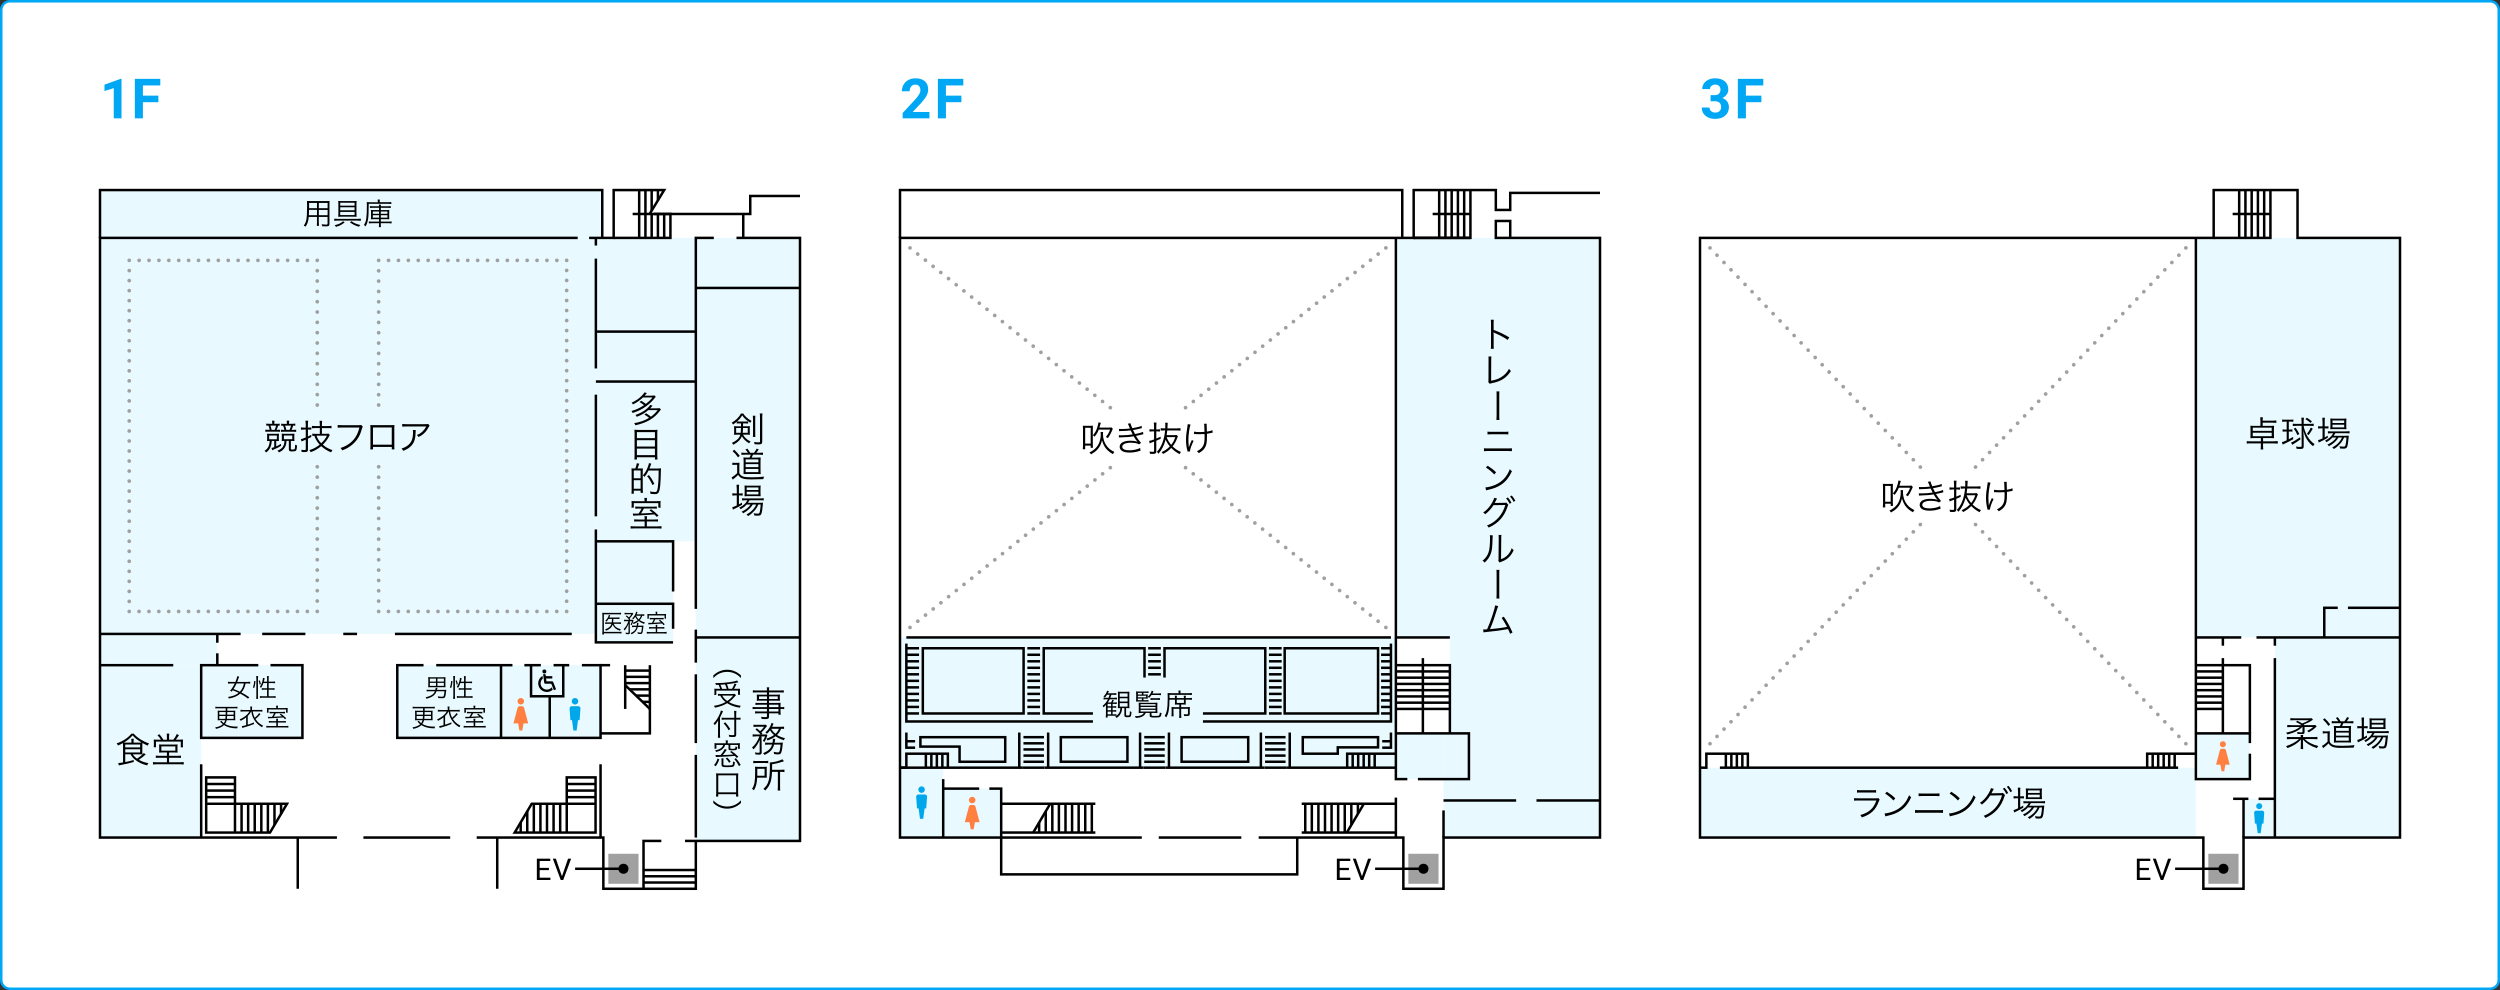 <?xml version="1.0" encoding="UTF-8"?><svg id="b" xmlns="http://www.w3.org/2000/svg" width="1000" height="396" viewBox="0 0 1000 396"><rect x="0" y="0" width="1000" height="396" fill="#333333" stroke="none"/><defs><style>.d,.e,.f,.g,.h,.i,.j,.k,.l,.m,.n,.o{fill:none;}.d,.e,.f,.g,.h,.i,.j,.k,.l,.m,.o{stroke:#a0a0a0;stroke-linecap:round;stroke-linejoin:round;stroke-width:1.5px;}.e{stroke-dasharray:0 3.94;}.f{stroke-dasharray:0 3.94;}.g{stroke-dasharray:0 3.94;}.h{stroke-dasharray:0 3.94;}.p{fill:#e8faff;}.q{fill:#ff8040;}.i{stroke-dasharray:0 3.96;}.r{fill:#a0a0a0;}.j{stroke-dasharray:0 4.05;}.k{stroke-dasharray:0 4.05;}.l{stroke-dasharray:0 4.13;}.m{stroke-dasharray:0 4.13;}.s{fill:#fff;}.n{stroke:#000;stroke-miterlimit:10;}.t{fill:#00a7ea;}.o{stroke-dasharray:0 4.01;}.u{fill:#00a7f4;}</style></defs><g id="c"><rect class="s" x=".5" y=".5" width="999" height="395" rx="3.5" ry="3.5"/><path class="u" d="M996,1c1.65,0,3,1.35,3,3v388c0,1.65-1.35,3-3,3H4c-1.65,0-3-1.35-3-3V4c0-1.65,1.35-3,3-3h992M996,0H4C1.79,0,0,1.79,0,4v388c0,2.21,1.79,4,4,4h992c2.21,0,4-1.79,4-4V4c0-2.21-1.79-4-4-4h0Z"/><path class="u" d="M48.6,47.34h-3.1v-12.09l-3.71,1.16v-2.55l6.48-2.34h.33v15.82Z"/><path class="u" d="M63.35,40.88h-6.19v6.46h-3.22v-15.8h10.18v2.64h-6.96v4.08h6.19v2.63Z"/><path class="u" d="M371.78,47.34h-10.72v-2.15l5.06-5.45c.69-.77,1.21-1.44,1.54-2.01s.5-1.11.5-1.63c0-.7-.18-1.25-.53-1.65-.35-.4-.85-.6-1.5-.6-.7,0-1.26.24-1.66.73-.4.49-.61,1.13-.61,1.93h-3.12c0-.96.23-1.84.68-2.64.45-.79,1.1-1.42,1.93-1.87.83-.45,1.77-.68,2.83-.68,1.61,0,2.86.39,3.75,1.17s1.34,1.88,1.34,3.31c0,.78-.2,1.58-.6,2.39-.4.81-1.09,1.75-2.06,2.83l-3.56,3.79h6.72v2.53Z"/><path class="u" d="M384.56,40.88h-6.19v6.46h-3.22v-15.8h10.18v2.64h-6.96v4.08h6.19v2.63Z"/><path class="u" d="M684.22,38.05h1.65c.79,0,1.37-.2,1.75-.6.38-.4.57-.93.57-1.58s-.19-1.13-.56-1.49c-.38-.35-.89-.53-1.55-.53-.59,0-1.09.16-1.49.49-.4.33-.6.76-.6,1.29h-3.1c0-.82.22-1.56.66-2.22s1.06-1.17,1.85-1.54c.79-.37,1.66-.55,2.62-.55,1.65,0,2.95.4,3.89,1.2.94.8,1.41,1.9,1.41,3.3,0,.72-.22,1.39-.66,2-.44.61-1.01,1.07-1.72,1.4.88.32,1.54.8,1.97,1.43.43.64.65,1.39.65,2.26,0,1.4-.51,2.53-1.52,3.38-1.01.85-2.35,1.27-4.02,1.27-1.56,0-2.84-.42-3.83-1.25-.99-.83-1.49-1.93-1.49-3.3h3.1c0,.59.22,1.08.66,1.46.44.38.98.56,1.63.56.74,0,1.32-.2,1.73-.59s.63-.92.63-1.57c0-1.58-.86-2.37-2.58-2.37h-1.64v-2.45Z"/><path class="u" d="M704.55,40.88h-6.19v6.46h-3.22v-15.8h10.18v2.64h-6.96v4.08h6.19v2.63Z"/><rect class="p" x="278.33" y="95.16" width="41.67" height="241.21"/><rect class="p" x="238.35" y="95.16" width="40.06" height="121.37"/><rect class="p" x="238.35" y="216.53" width="30.88" height="40.41"/><rect class="p" x="40" y="95.16" width="198.35" height="158.41"/><rect class="p" x="40" y="76.02" width="200.9" height="19.14"/><rect class="p" x="40" y="266.07" width="40.47" height="68.94"/><rect class="p" x="80.47" y="266.07" width="40.49" height="29.08"/><rect class="p" x="158.91" y="266.07" width="81.31" height="29.08"/><rect class="p" x="40" y="253.57" width="46.92" height="12.51"/><line class="d" x1="151.46" y1="162.01" x2="151.46" y2="162.01"/><line class="l" x1="151.46" y1="157.88" x2="151.46" y2="106.22"/><line class="d" x1="151.46" y1="104.15" x2="151.46" y2="104.15"/><line class="i" x1="155.42" y1="104.15" x2="224.69" y2="104.15"/><line class="d" x1="226.67" y1="104.15" x2="226.67" y2="104.15"/><line class="o" x1="226.67" y1="108.17" x2="226.67" y2="242.57"/><line class="d" x1="226.67" y1="244.58" x2="226.67" y2="244.58"/><line class="i" x1="222.71" y1="244.58" x2="153.44" y2="244.58"/><line class="d" x1="151.46" y1="244.58" x2="151.46" y2="244.58"/><line class="m" x1="151.46" y1="240.44" x2="151.46" y2="188.78"/><line class="d" x1="151.46" y1="186.71" x2="151.46" y2="186.71"/><line class="d" x1="126.9" y1="186.71" x2="126.9" y2="186.71"/><line class="m" x1="126.9" y1="190.85" x2="126.9" y2="242.51"/><line class="d" x1="126.9" y1="244.58" x2="126.9" y2="244.58"/><line class="i" x1="122.94" y1="244.58" x2="53.67" y2="244.58"/><line class="d" x1="51.69" y1="244.58" x2="51.69" y2="244.58"/><line class="o" x1="51.69" y1="240.56" x2="51.69" y2="106.16"/><line class="d" x1="51.69" y1="104.15" x2="51.69" y2="104.15"/><line class="i" x1="55.65" y1="104.15" x2="124.92" y2="104.15"/><line class="d" x1="126.9" y1="104.15" x2="126.9" y2="104.15"/><line class="l" x1="126.9" y1="108.29" x2="126.9" y2="159.95"/><line class="d" x1="126.9" y1="162.01" x2="126.9" y2="162.01"/><line class="n" x1="320" y1="254.98" x2="278.41" y2="254.98"/><line class="n" x1="278.33" y1="301.96" x2="278.33" y2="335.02"/><line class="n" x1="278.33" y1="269.72" x2="278.33" y2="297.24"/><line class="n" x1="278.33" y1="251.85" x2="278.33" y2="265.06"/><path class="n" d="M238.35,211.79c0,28.71,0,45.15,0,45.15h30.88"/><path class="n" d="M238.35,157.87c0,14.55,0,34.73,0,48.67"/><path class="n" d="M238.35,103.45c0,8.08,0,25.97,0,43.93"/><path class="n" d="M238.35,95.16s0,.38,0,3.05"/><line class="n" x1="145.36" y1="335.02" x2="180.08" y2="335.02"/><polyline class="n" points="269.24 236.6 269.24 216.53 238.35 216.53"/><polyline class="n" points="238.35 241.51 269.24 241.51 269.24 251.51"/><line class="n" x1="238.35" y1="152.62" x2="278.33" y2="152.62"/><line class="n" x1="238.35" y1="132.64" x2="278.33" y2="132.64"/><line class="n" x1="80.47" y1="305.71" x2="80.47" y2="335.02"/><line class="n" x1="198.89" y1="355.51" x2="198.89" y2="335.02"/><line class="n" x1="119.1" y1="335.02" x2="119.1" y2="355.51"/><polyline class="n" points="231.07 95.16 40 95.16 40 335.02 134.77 335.02"/><polyline class="n" points="320 78.39 300.1 78.39 300.1 85.59 261.47 85.59"/><polyline class="n" points="264.53 336.37 257.41 336.37 257.41 355.51 241.34 355.51 241.34 335.02 190.67 335.02"/><polyline class="n" points="294.59 95.16 320 95.16 320 336.37 274.01 336.37"/><line class="n" x1="157.98" y1="253.57" x2="228.7" y2="253.57"/><line class="n" x1="137.31" y1="253.57" x2="142.82" y2="253.57"/><line class="n" x1="104.88" y1="253.57" x2="122.15" y2="253.57"/><line class="n" x1="40" y1="253.57" x2="96.24" y2="253.57"/><polyline class="n" points="240.9 95.16 240.9 76.02 40 76.02 40 95.16"/><line class="n" x1="278.33" y1="115.18" x2="320" y2="115.18"/><line class="n" x1="250.08" y1="274.07" x2="259.95" y2="283.57"/><polyline class="n" points="225.3 266.07 225.3 278.51 212.42 278.51 212.42 266.07"/><line class="n" x1="174.49" y1="266.07" x2="204.98" y2="266.07"/><polyline class="n" points="232.76 266.07 240.22 266.07 240.22 295.15 158.91 295.15 158.91 266.07 169.41 266.07"/><line class="n" x1="221.42" y1="266.07" x2="227.68" y2="266.07"/><line class="n" x1="209.75" y1="266.07" x2="216.33" y2="266.07"/><polyline class="n" points="108.2 266.07 120.97 266.07 120.97 295.15 80.47 295.15 80.47 266.07 103.33 266.07"/><line class="n" x1="200.41" y1="266.07" x2="200.41" y2="295.15"/><line class="n" x1="219.89" y1="278.51" x2="219.89" y2="295.15"/><line class="n" x1="86.92" y1="253.57" x2="86.92" y2="257.1"/><line class="n" x1="86.92" y1="261.33" x2="86.92" y2="266.07"/><line class="n" x1="40" y1="266.07" x2="69.3" y2="266.07"/><polyline class="n" points="278.33 336.37 278.33 355.51 257.41 355.51"/><line class="n" x1="257.48" y1="353.01" x2="278.33" y2="353.01"/><line class="n" x1="257.48" y1="350.51" x2="278.33" y2="350.51"/><line class="n" x1="257.48" y1="348.01" x2="278.33" y2="348.01"/><line class="n" x1="240.22" y1="305.71" x2="240.22" y2="335.02"/><polyline class="n" points="285.53 95.16 278.33 95.16 278.33 243.55"/><line class="n" x1="297.3" y1="85.59" x2="297.3" y2="95.16"/><circle cx="217.75" cy="268.59" r=".8"/><path d="M221.3,272.84c-.07-.18-.25-.3-.45-.3h-2.27l-.14-1.14h2.48v-.96h-2.6l-.1-.75h-.97l.43,3.38c.03.24.23.42.48.42h2.36l1.02,2.59.89-.35-1.14-2.89Z"/><path d="M218.74,276.79c-1.91,0-3.46-1.55-3.46-3.46,0-1.24.66-2.37,1.72-2.99.05.37.09.73.14,1.07-.56.47-.9,1.17-.9,1.92,0,1.38,1.12,2.51,2.51,2.51.76,0,1.47-.34,1.95-.93,0,0,.22.55.39.98-.63.58-1.46.9-2.33.9Z"/><rect class="r" x="243.34" y="341.51" width="12.07" height="12"/><path class="q" d="M209.59,280.26c.17.92-.62,1.71-1.53,1.53-.51-.1-.92-.51-1.02-1.02-.17-.91.61-1.7,1.53-1.53.51.1.92.51,1.02,1.02Z"/><path class="q" d="M209.64,283.12l1.64,6.23h-1.87s-.5,2.86-.5,2.86h-1.16l-.5-2.86h-1.87s1.64-6.23,1.64-6.23c.1-.38.44-.65.84-.65h.96c.39,0,.74.27.84.65Z"/><path class="t" d="M231.28,280.26c.17.92-.62,1.71-1.53,1.53-.51-.1-.92-.51-1.02-1.02-.17-.91.61-1.7,1.53-1.53.51.1.92.51,1.02,1.02Z"/><path class="t" d="M232.18,283.4l-.33,4.65h-.64s-.56,4.16-.56,4.16h-1.29l-.56-4.16h-.64l-.33-4.65c-.04-.5.36-.93.86-.93h2.63c.5,0,.9.43.86.93Z"/><line class="n" x1="213.53" y1="321.5" x2="213.53" y2="333.02"/><line class="n" x1="216.17" y1="321.5" x2="216.17" y2="333.02"/><line class="n" x1="218.8" y1="321.5" x2="218.8" y2="333.02"/><line class="n" x1="221.43" y1="321.5" x2="221.43" y2="333.02"/><line class="n" x1="224.07" y1="321.5" x2="224.07" y2="333.02"/><line class="n" x1="210.9" y1="324.53" x2="210.9" y2="333.02"/><line class="n" x1="208.27" y1="328.98" x2="208.27" y2="333.02"/><line class="n" x1="226.7" y1="318.86" x2="238.22" y2="318.86"/><line class="n" x1="226.7" y1="316.23" x2="238.22" y2="316.23"/><line class="n" x1="226.7" y1="313.6" x2="238.22" y2="313.6"/><polyline class="n" points="226.7 333.02 226.7 310.96 238.22 310.96 238.22 333.02 205.88 333.02 212.69 321.5 238.22 321.5"/><line class="n" x1="107.16" y1="333.02" x2="107.16" y2="321.5"/><line class="n" x1="104.53" y1="333.02" x2="104.53" y2="321.5"/><line class="n" x1="101.89" y1="333.02" x2="101.89" y2="321.5"/><line class="n" x1="99.26" y1="333.02" x2="99.26" y2="321.5"/><line class="n" x1="96.63" y1="333.02" x2="96.63" y2="321.5"/><line class="n" x1="109.79" y1="329.98" x2="109.79" y2="321.5"/><line class="n" x1="112.43" y1="325.53" x2="112.43" y2="321.5"/><line class="n" x1="93.99" y1="318.86" x2="82.47" y2="318.86"/><line class="n" x1="93.99" y1="316.23" x2="82.47" y2="316.23"/><line class="n" x1="93.99" y1="313.6" x2="82.47" y2="313.6"/><polyline class="n" points="82.47 321.5 114.81 321.5 108 333.02 82.47 333.02 82.47 310.96 93.99 310.96 93.99 333.02"/><line class="n" x1="255.67" y1="76.02" x2="255.67" y2="85.59"/><line class="n" x1="258.17" y1="76.02" x2="258.17" y2="85.59"/><line class="n" x1="255.67" y1="85.59" x2="255.67" y2="95.16"/><line class="n" x1="258.17" y1="85.59" x2="258.17" y2="95.16"/><line class="n" x1="260.67" y1="85.59" x2="260.67" y2="95.16"/><line class="n" x1="263.17" y1="85.59" x2="263.17" y2="95.16"/><line class="n" x1="265.67" y1="85.59" x2="265.67" y2="95.16"/><polyline class="n" points="245.47 95.16 268.17 95.16 268.17 85.59 253.06 85.59"/><polyline class="n" points="259.85 85.59 265.67 76.02 245.47 76.02 245.47 95.16 235.64 95.16"/><line class="n" x1="260.67" y1="76.02" x2="260.67" y2="84.24"/><line class="n" x1="263.17" y1="76.02" x2="263.17" y2="80.13"/><line class="n" x1="250.08" y1="268.24" x2="259.95" y2="268.24"/><line class="n" x1="250.08" y1="270.74" x2="259.95" y2="270.74"/><line class="n" x1="250.08" y1="273.24" x2="259.95" y2="273.24"/><line class="n" x1="240.22" y1="266.07" x2="244.04" y2="266.07"/><polyline class="n" points="240.22 293.35 259.95 293.35 259.95 266.07"/><line class="n" x1="250.08" y1="266.07" x2="250.08" y2="283.57"/><line class="n" x1="251.82" y1="275.74" x2="259.95" y2="275.74"/><line class="n" x1="254.42" y1="278.24" x2="259.95" y2="278.24"/><line class="n" x1="257.01" y1="280.74" x2="259.95" y2="280.74"/><line class="n" x1="249.38" y1="347.51" x2="230.05" y2="347.51"/><circle cx="249.38" cy="347.51" r="2"/><path d="M99.23,279.46c-1.18-.88-1.93-1.36-3.15-2.01-.55.49-1.15.87-1.88,1.2-.67.3-1.42.52-2.64.77-.13-.33-.17-.4-.36-.64,2.01-.31,3.19-.77,4.26-1.65-.85-.42-.93-.45-2.39-1.02-.16.23-.2.29-.39.53-.25-.14-.37-.2-.65-.32.72-.84,1.36-1.85,1.87-2.93h-1.67c-.44,0-.74.02-1.04.06v-.75c.29.05.64.07,1.04.07h1.94c.41-.99.61-1.62.72-2.27l.79.15c-.17.44-.26.68-.27.71-.28.81-.36,1.01-.52,1.41h4.16c.41,0,.74-.02,1.04-.07v.75c-.29-.04-.61-.06-1.03-.06h-.81c-.24,1.02-.38,1.45-.65,2.01-.26.56-.62,1.09-1.05,1.58,1.21.63,1.91,1.05,3.15,1.91l-.47.57ZM94.62,273.4c-.37.82-.75,1.5-1.21,2.21,1.22.47,1.73.68,2.54,1.08.36-.39.76-.96,1.02-1.49.25-.52.38-.91.59-1.8h-2.94Z"/><path d="M101.18,274.99c.31-.91.44-1.61.49-2.62l.53.09c-.08,1.08-.21,1.82-.5,2.74l-.52-.21ZM102.47,279.55c.05-.34.07-.75.07-1.15v-6.97c0-.37-.02-.67-.07-1.01h.78c-.05.33-.07.62-.07,1.01v7.01c0,.43.02.78.07,1.11h-.78ZM103.86,273.86c-.09-.64-.18-.98-.42-1.54l.46-.18c.18.41.34.95.46,1.53l-.5.19ZM105.36,273.23c-.28.8-.46,1.18-.9,1.87q-.2-.13-.56-.31c.6-.84.96-1.69,1.19-2.85.06-.32.08-.51.09-.78l.69.14c-.03.07-.04.1-.16.66-.05.25-.1.43-.17.7h1.29v-1.2c0-.36-.02-.69-.07-1.01h.77c-.05.3-.07.64-.07,1.01v1.2h1.55c.51,0,.8-.02,1.03-.06v.69c-.34-.04-.7-.06-1.02-.06h-1.56v2.08h1.36c.45,0,.74-.02,1.01-.06v.68c-.29-.04-.58-.06-1.02-.06h-1.35v2.63h1.7c.47,0,.79-.02,1.09-.06v.71c-.33-.05-.68-.07-1.09-.07h-4.11c-.41,0-.76.02-1.09.07v-.71c.29.04.63.06,1.09.06h1.78v-2.63h-1.1c-.41,0-.75.02-1.02.06v-.68c.26.04.55.06.97.06h1.15v-2.08h-1.47Z"/><path d="M87.18,283.32c-.41,0-.7.02-1.05.06v-.69c.29.04.62.06,1.05.06h6.75c.43,0,.73-.02,1.05-.06v.69c-.31-.04-.66-.06-1.05-.06h-3.01v.98h2.01c.63,0,.89,0,1.18-.05-.03.34-.04.61-.04,1.1v1.71c0,.47,0,.73.04,1.06-.31-.04-.61-.05-1.15-.05h-2.27c-.16.65-.35,1.1-.68,1.52,1.18.71,2.69,1.06,4.53,1.06.11,0,.3,0,.59,0-.12.2-.18.38-.27.71-2.26-.03-3.87-.43-5.25-1.31-.82.77-1.79,1.21-3.23,1.5-.09-.27-.12-.34-.3-.61.73-.11,1.12-.21,1.64-.42.58-.23,1-.47,1.4-.82-.36-.29-.51-.43-.88-.82-.04-.04-.14-.14-.22-.22l.58-.34c.18.29.52.64.92.95.26-.35.4-.66.53-1.19h-1.83c-.54,0-.85,0-1.15.05.02-.35.04-.65.04-1.07v-1.7c0-.48-.01-.78-.04-1.1.31.04.54.05,1.16.05h2.06v-.98h-3.11ZM87.72,284.83v1.05h2.54c.01-.46.02-.64.02-1.05h-2.56ZM87.72,286.4v1.14h2.43c.04-.38.06-.62.09-1.14h-2.52ZM90.87,286.4c-.02.48-.04.7-.09,1.14h2.67v-1.14h-2.58ZM90.89,285.88h2.56v-1.05h-2.54l-.02,1.05Z"/><path d="M100.48,284.59c-.41.74-.78,1.22-1.38,1.81v3.48c1.01-.32,1.68-.57,2.49-.92l.03.65c-1.08.47-2.37.9-4.02,1.36-.28.08-.48.14-.66.21l-.22-.74c.36-.02.85-.13,1.74-.37v-3.11c-.68.54-1.29.93-2.19,1.38-.14-.27-.21-.37-.41-.58,1.85-.8,3.21-1.9,3.93-3.17h-2.48c-.53,0-.84.02-1.11.06v-.73c.33.05.63.07,1.12.07h2.83v-.54c0-.32-.02-.55-.07-.82h.78c-.04.23-.06.5-.06.83v.53h3.01c.5,0,.83-.02,1.14-.07v.73c-.26-.04-.58-.06-1.14-.06h-2.73c.19,1.08.41,1.75.82,2.53.32-.25.64-.55,1-.93.33-.35.49-.56.72-.96l.57.45c-.11.11-.18.19-.36.38-.66.75-1.08,1.14-1.64,1.55.25.38.46.66.73.95.64.69,1.29,1.18,2.3,1.7-.19.23-.29.38-.42.64-1.12-.68-1.71-1.16-2.39-1.97-.65-.77-1.15-1.65-1.48-2.58-.18-.54-.27-.91-.41-1.76h-.04Z"/><path d="M113.27,288.44c.54,0,.75,0,1.06-.05v.66c-.29-.04-.56-.05-1.06-.05h-2.12v1.41h2.94c.61,0,.94-.02,1.25-.07v.7c-.36-.04-.7-.06-1.29-.06h-6.24c-.59,0-.92.02-1.29.06v-.7c.31.05.65.07,1.26.07h2.74v-1.41h-1.92c-.52,0-.78,0-1.07.05v-.66c.3.04.51.05,1.07.05h1.92v-.15c0-.29-.02-.53-.06-.79h.75c-.04.26-.06.48-.06.79v.15h2.12ZM110.49,282.96c0-.23-.02-.45-.06-.68h.77c-.04.21-.06.43-.06.68v.26h2.61c.68,0,.99,0,1.33-.04-.03.23-.04.36-.04.71v.5c0,.29.01.48.04.68h-.66v-1.29h-7v1.29h-.66v-.12c.03-.19.04-.32.04-.57v-.53c0-.26,0-.41-.04-.67.31.03.62.04,1.24.04h2.49v-.26ZM109.01,285.31c-.61,0-.89,0-1.17.05v-.64c.29.04.53.05,1.14.05h3.88c.62,0,.84,0,1.15-.05v.64c-.31-.04-.54-.05-1.14-.05h-2.57c-.29.58-.5.95-.81,1.39,1.11-.03,1.95-.08,3.32-.18-.37-.32-.5-.42-.92-.72l.48-.31c.86.63,1.24.95,2.12,1.79l-.48.41c-.33-.37-.45-.49-.69-.71-1.78.15-3.83.27-5.69.34-.17,0-.22,0-.38.04l-.1-.64c.24.02.36.03.62.03.32,0,.56,0,1.04-.02.33-.48.56-.87.82-1.42h-.62Z"/><path d="M174.62,276.5c-.33.84-.72,1.37-1.36,1.85-.67.5-1.41.82-2.64,1.14-.09-.21-.17-.34-.39-.59,1.29-.28,2.02-.56,2.67-1.03.51-.37.8-.75,1.06-1.37h-2.21c-.46,0-.77.02-1.09.06v-.67c.28.04.63.06,1.09.06h2.4c.08-.34.11-.51.11-.78,0,0,0-.04-.01-.08l.74.04c-.04.15-.05.22-.11.48-.03.15-.05.2-.08.34h2.7c.36,0,.61-.01,1.02-.04q-.02.16-.06.52c-.13,1.33-.3,2.15-.49,2.45-.21.33-.48.41-1.31.41-.4,0-.73-.02-1.36-.08-.03-.24-.07-.39-.17-.67.63.11,1.09.15,1.59.15s.64-.05.74-.26c.13-.28.22-.8.33-1.93h-3.17ZM178.16,274c0,.42,0,.63.04.92-.27-.03-.57-.05-.92-.05h-5.05c-.36,0-.68.02-.96.05.03-.28.05-.51.05-.92v-2.19c0-.44,0-.69-.05-.96.28.04.56.05.95.05h5.03c.39,0,.67,0,.95-.05-.03.28-.04.51-.04.96v2.19ZM171.94,271.44v1.2h2.44v-1.2h-2.44ZM171.94,273.15v1.2h2.44v-1.2h-2.44ZM177.54,272.64v-1.2h-2.57v1.2h2.57ZM177.54,274.35v-1.2h-2.57v1.2h2.57Z"/><path d="M179.97,274.99c.31-.91.44-1.61.49-2.62l.53.09c-.08,1.08-.21,1.82-.5,2.74l-.52-.21ZM181.26,279.55c.05-.34.07-.75.07-1.15v-6.97c0-.37-.02-.67-.07-1.01h.78c-.05.33-.07.62-.07,1.01v7.01c0,.43.02.78.07,1.11h-.78ZM182.65,273.86c-.09-.64-.18-.98-.42-1.54l.46-.18c.18.41.34.95.46,1.53l-.5.19ZM184.15,273.23c-.28.8-.46,1.18-.9,1.87q-.2-.13-.56-.31c.6-.84.96-1.69,1.19-2.85.06-.32.08-.51.09-.78l.69.14c-.03.07-.04.1-.16.66-.05.25-.1.43-.17.7h1.29v-1.2c0-.36-.02-.69-.07-1.01h.77c-.05.3-.07.64-.07,1.01v1.2h1.55c.51,0,.8-.02,1.03-.06v.69c-.34-.04-.7-.06-1.02-.06h-1.56v2.08h1.36c.45,0,.74-.02,1.01-.06v.68c-.29-.04-.58-.06-1.02-.06h-1.35v2.63h1.7c.47,0,.79-.02,1.09-.06v.71c-.33-.05-.68-.07-1.09-.07h-4.11c-.41,0-.76.02-1.09.07v-.71c.29.04.63.06,1.09.06h1.78v-2.63h-1.1c-.41,0-.75.02-1.02.06v-.68c.26.04.55.06.97.06h1.15v-2.08h-1.47Z"/><path d="M166.12,283.32c-.41,0-.7.02-1.05.06v-.69c.29.04.62.06,1.05.06h6.75c.43,0,.73-.02,1.05-.06v.69c-.31-.04-.66-.06-1.05-.06h-3.01v.98h2.01c.63,0,.89,0,1.18-.05-.03.34-.04.61-.04,1.1v1.71c0,.47,0,.73.04,1.06-.31-.04-.61-.05-1.15-.05h-2.27c-.16.65-.35,1.1-.68,1.52,1.18.71,2.69,1.06,4.53,1.06.11,0,.3,0,.59,0-.12.2-.18.38-.27.71-2.26-.03-3.87-.43-5.25-1.31-.82.77-1.79,1.21-3.23,1.5-.09-.27-.12-.34-.3-.61.73-.11,1.12-.21,1.64-.42.58-.23,1-.47,1.4-.82-.36-.29-.51-.43-.88-.82l-.22-.22.58-.34c.18.29.52.64.92.95.26-.35.4-.66.53-1.19h-1.83c-.54,0-.85,0-1.15.05.02-.35.04-.65.04-1.07v-1.7c0-.48,0-.78-.04-1.1.31.04.54.05,1.16.05h2.06v-.98h-3.11ZM166.66,284.83v1.05h2.54c0-.46.02-.64.02-1.05h-2.56ZM166.66,286.4v1.14h2.43c.04-.38.06-.62.09-1.14h-2.52ZM169.81,286.4c-.02.48-.04.7-.09,1.14h2.67v-1.14h-2.58ZM169.83,285.88h2.56v-1.05h-2.54l-.02,1.05Z"/><path d="M179.42,284.59c-.41.74-.78,1.22-1.38,1.81v3.48c1.01-.32,1.68-.57,2.49-.92l.03.65c-1.08.47-2.37.9-4.02,1.36-.28.08-.48.14-.66.21l-.22-.74c.36-.02.85-.13,1.74-.37v-3.11c-.68.54-1.29.93-2.19,1.38-.14-.27-.21-.37-.41-.58,1.85-.8,3.21-1.9,3.93-3.17h-2.48c-.53,0-.84.02-1.11.06v-.73c.33.05.63.07,1.12.07h2.83v-.54c0-.32-.02-.55-.07-.82h.78c-.04.23-.06.5-.06.83v.53h3.01c.5,0,.83-.02,1.14-.07v.73c-.26-.04-.58-.06-1.14-.06h-2.73c.19,1.08.41,1.75.82,2.53.32-.25.64-.55,1-.93.33-.35.49-.56.72-.96l.57.45c-.11.11-.18.19-.36.38-.66.75-1.08,1.14-1.64,1.55.25.38.46.66.73.95.64.69,1.29,1.18,2.3,1.7-.19.23-.29.38-.42.64-1.12-.68-1.71-1.16-2.39-1.97-.65-.77-1.15-1.65-1.48-2.58-.18-.54-.27-.91-.41-1.76h-.04Z"/><path d="M192.21,288.44c.54,0,.75,0,1.06-.05v.66c-.29-.04-.56-.05-1.06-.05h-2.12v1.41h2.94c.61,0,.94-.02,1.25-.07v.7c-.36-.04-.7-.06-1.29-.06h-6.24c-.59,0-.92.02-1.29.06v-.7c.31.05.65.07,1.26.07h2.74v-1.41h-1.92c-.52,0-.78,0-1.07.05v-.66c.3.04.51.05,1.07.05h1.92v-.15c0-.29-.02-.53-.06-.79h.75c-.04.26-.06.48-.06.79v.15h2.12ZM189.43,282.96c0-.23-.02-.45-.06-.68h.77c-.04.21-.06.43-.06.68v.26h2.61c.68,0,.99,0,1.33-.04-.03.23-.04.36-.04.71v.5c0,.29.01.48.04.68h-.66v-1.29h-7v1.29h-.66v-.12c.03-.19.04-.32.04-.57v-.53c0-.26,0-.41-.04-.67.31.03.62.04,1.24.04h2.49v-.26ZM187.95,285.31c-.61,0-.89,0-1.17.05v-.64c.29.04.53.05,1.14.05h3.88c.62,0,.84,0,1.15-.05v.64c-.31-.04-.54-.05-1.14-.05h-2.57c-.29.58-.5.95-.81,1.39,1.11-.03,1.95-.08,3.32-.18-.37-.32-.5-.42-.92-.72l.48-.31c.86.63,1.24.95,2.12,1.79l-.48.41c-.33-.37-.45-.49-.69-.71-1.78.15-3.83.27-5.69.34-.17,0-.22,0-.38.04l-.1-.64c.24.02.36.03.62.03.32,0,.56,0,1.04-.02.33-.48.56-.87.82-1.42h-.62Z"/><path d="M248.61,253.4c-.27-.05-.5-.07-.88-.07h-6.18v.47h-.65c.04-.33.06-.69.06-1.09v-6.58c0-.41,0-.7-.04-1.03.27.04.51.05.95.05h5.67c.35,0,.59-.02.88-.07v.71c-.27-.04-.52-.06-.87-.06h-6v7.02h6.18c.37,0,.61-.02.88-.06v.71ZM245.47,249.53c.48,1.15,1.24,1.74,2.85,2.17-.14.18-.23.36-.31.61-.92-.33-1.36-.56-1.84-.95-.48-.39-.83-.86-1.11-1.5-.23.66-.55,1.12-1.03,1.51-.48.39-.96.66-1.62.92-.1-.23-.2-.39-.35-.56,1.4-.45,2.21-1.15,2.53-2.2h-1.6c-.44,0-.68,0-.92.05v-.66c.24.04.45.05.93.05h1.7c.06-.45.08-.69.1-1.41h-1.38c-.27.45-.42.65-.82,1.12-.14-.15-.25-.24-.46-.36.63-.65.98-1.18,1.25-1.87.06-.17.1-.3.14-.49l.57.19q-.06.15-.21.48c-.04.1-.09.21-.17.38h3.19c.45,0,.67,0,.88-.05v.65c-.26-.04-.53-.05-.87-.05h-1.57q-.04.95-.09,1.41h2.24c.41,0,.64-.02.88-.06v.68c-.24-.04-.5-.06-.9-.06h-2.03Z"/><path d="M250.42,248.47c-.38,0-.6.02-.8.06v-.66c.22.04.44.05.83.05h1.22c-.42-.57-.76-.93-1.34-1.42l.36-.36c.43.39.58.53.86.83.49-.49.64-.68,1-1.26h-1.91c-.37,0-.61.02-.81.06v-.65c.22.04.45.05.86.05h1.6c.47,0,.56,0,.73-.03l.31.37c-.09.1-.14.17-.27.36-.41.62-.69.97-1.18,1.47.1.13.13.17.25.32l-.23.26h.62c.31,0,.48,0,.64-.03l.24.33q-.06.15-.23.64c-.17.51-.28.77-.5,1.2-.18-.15-.22-.17-.43-.28.27-.46.4-.76.57-1.31h-.9l.04,4.56c0,.49-.18.66-.72.66-.3,0-.5-.01-.9-.06,0-.19-.04-.38-.13-.59.41.08.68.11.95.11.19,0,.26-.06.26-.23v-3.42c-.41,1.11-.95,1.98-1.6,2.7-.11-.24-.18-.35-.36-.55.85-.82,1.4-1.75,1.9-3.18h-.94ZM256.64,250.26c.37,0,.58,0,.74-.04q-.03.2-.08.91c-.1,1.16-.26,1.94-.46,2.21-.14.19-.34.27-.66.27s-.5-.02-1.06-.11c-.02-.26-.04-.37-.12-.64.51.13.81.18,1.1.18.31,0,.4-.13.51-.78.07-.39.11-.69.16-1.45h-1.64c-.38,1.42-1.08,2.26-2.5,2.94-.09-.22-.19-.36-.34-.52.69-.31,1.15-.61,1.54-1.01.37-.39.59-.79.76-1.41h-.95c-.41,0-.62,0-.84.05v-.65c.22.04.41.05.85.05h1.04c.06-.35.09-.63.09-.9,0-.09,0-.12-.02-.22l.64.03c-.03.19-.05.3-.08.56-.04.24-.05.36-.08.53h1.39ZM257.71,246.33c-.22-.03-.4-.04-.77-.04-.33.82-.58,1.24-1.05,1.77.56.4,1.17.67,2.03.91-.13.22-.17.31-.26.6-.93-.32-1.56-.66-2.15-1.14-.5.45-1.09.79-2.06,1.21-.08-.2-.15-.34-.31-.52.85-.3,1.41-.6,1.96-1.04-.44-.44-.7-.77-1.01-1.34-.23.37-.38.55-.78,1-.13-.17-.2-.24-.4-.39.51-.52.76-.83,1.03-1.34.27-.48.43-.9.52-1.34l.55.16q-.04.09-.09.22c-.11.27-.2.5-.28.7h2.19c.4,0,.66-.02.88-.05v.63ZM254.4,246.29c.31.61.59.99,1.08,1.44.44-.46.6-.73.89-1.44h-1.97Z"/><path d="M264.78,250.85c.49,0,.68,0,.95-.05v.66c-.26-.04-.5-.05-.95-.05h-1.91v1.41h2.65c.55,0,.85-.02,1.13-.07v.7c-.32-.04-.63-.06-1.16-.06h-5.62c-.53,0-.83.02-1.16.06v-.7c.28.05.59.07,1.13.07h2.47v-1.41h-1.73c-.47,0-.7,0-.96.05v-.66c.27.04.46.05.96.05h1.73v-.15c0-.29-.02-.53-.05-.79h.67c-.04.26-.05.48-.05.79v.15h1.91ZM262.28,245.37c0-.23-.02-.45-.05-.68h.69c-.04.21-.05.43-.05.68v.26h2.35c.61,0,.89-.01,1.2-.04-.03.23-.04.36-.04.71v.5c0,.29,0,.48.04.68h-.59v-1.29h-6.3v1.29h-.59v-.12c.03-.19.04-.32.04-.57v-.53c0-.26,0-.41-.04-.67.28.03.56.04,1.12.04h2.24v-.26ZM260.95,247.72c-.55,0-.8,0-1.05.05v-.64c.26.04.48.05,1.03.05h3.49c.56,0,.76,0,1.04-.05v.64c-.28-.04-.49-.05-1.03-.05h-2.31c-.26.58-.45.95-.73,1.39,1-.03,1.76-.08,2.99-.18-.33-.32-.45-.42-.83-.72l.43-.31c.77.63,1.12.95,1.91,1.79l-.43.41c-.3-.37-.41-.49-.62-.71-1.6.15-3.45.27-5.12.34-.15,0-.2,0-.34.04l-.09-.64c.22.02.32.03.56.03.29,0,.5,0,.94-.02.3-.48.5-.87.74-1.42h-.56Z"/><path d="M50.1,301.72v3.1c1.3-.25,1.99-.42,3.38-.83v.81c-1.75.5-2.48.67-5.42,1.26-.15.03-.28.06-.52.11l-.24-.98c.45,0,.97-.06,1.92-.22v-6.56c0-.46-.01-.88-.04-1.16-.83.45-1.19.62-2,.95-.18-.43-.27-.56-.52-.85,2.4-.78,4.61-2.24,5.9-3.88h.95c.76.88,1.46,1.48,2.52,2.19,1.13.71,2.38,1.32,3.59,1.69-.25.31-.38.52-.53.9-.8-.34-1.33-.6-2.13-1.05-.03.31-.03.57-.03,1.02v2.41c0,.56.01.81.04,1.13-.34-.03-.71-.04-1.3-.04h-2.56c.46.71.94,1.21,1.72,1.75,1.23-.83,1.92-1.4,2.67-2.25l.8.53c-.94.85-1.64,1.42-2.75,2.17,1.18.67,2.45,1.12,3.81,1.33-.24.34-.38.57-.5.91-2.09-.5-3.6-1.23-4.97-2.39-.71-.6-1.19-1.18-1.69-2.05h-2.09ZM55.61,297.05c.49,0,.69,0,1.06-.03-1.72-1.02-2.76-1.85-3.63-2.87-.92,1.11-2.02,2-3.5,2.89.36.01.55.01.97.01h2.07v-.48c0-.52-.03-.78-.08-1.06h1c-.06.31-.07.56-.07,1.06v.48h2.19ZM50.1,298.96h5.95v-1.16h-5.95v1.16ZM50.1,300.98h5.95v-1.27h-5.95v1.27Z"/><path d="M64.9,300.99c-.62,0-.95.01-1.26.06.03-.29.04-.49.04-1.18v-1.02c0-.48-.01-.81-.04-1.09.32.04.73.06,1.19.06h5.04c.56,0,.9-.01,1.16-.06-.03.29-.04.55-.04,1.12v.99c0,.74.01.97.04,1.18-.42-.04-.84-.06-1.37-.06h-2.03v1.32h3.49c.59,0,.9-.01,1.26-.07v.94c-.38-.06-.67-.07-1.26-.07h-3.49v1.79h4.4c.62,0,1.08-.03,1.46-.08v.98c-.48-.07-.91-.1-1.46-.1h-9.34c-.55,0-1.02.03-1.5.1v-.98c.34.06.87.08,1.5.08h4.08v-1.79h-3.17c-.59,0-.91.01-1.28.07v-.94c.36.06.69.07,1.28.07h3.17v-1.32h-1.86ZM66.76,294.48c0-.35-.03-.69-.07-1.04h1.02c-.04.32-.07.66-.07,1.04v1.39h1.71c.66-.85,1.01-1.44,1.37-2.27l.87.45c-.64,1.01-.78,1.22-1.27,1.82h1.34c.7,0,1.22-.01,1.55-.06-.04.39-.06.73-.06,1.28v1.05c0,.27.01.55.06.8h-.9v-2.31h-9.92v2.28h-.9c.04-.31.06-.62.06-.85v-1.12c0-.45-.01-.77-.06-1.12.34.04.77.06,1.47.06h1.43c-.43-.71-.7-1.04-1.4-1.78l.76-.41c.81.98,1.13,1.42,1.6,2.19h1.4v-1.39ZM64.54,300.26h5.6v-1.71h-5.6v1.71Z"/><path d="M295.81,169.34c-.5,0-.78.01-1.13.07v-.71c-.62.52-.84.7-1.46,1.09-.15-.29-.24-.41-.56-.71.83-.48,1.36-.85,2.02-1.47.73-.69,1.22-1.32,1.68-2.21h.95c.38.64.74,1.06,1.39,1.64.6.53,1.02.81,1.92,1.32-.22.25-.35.43-.5.76-1.76-1.19-2.44-1.79-3.25-2.98-.63,1.06-1.02,1.54-2.04,2.44.32.03.55.04.98.04h2.35c.52,0,.76-.01,1.09-.06v.87c-.35-.06-.62-.07-1.12-.07h-.91v1.15h1.62c.52,0,.8-.01,1.12-.06-.04.28-.06.6-.06.98v1.48c0,.43.01.71.06,1-.38-.04-.67-.06-1.11-.06h-1.67c.34.63.71,1.09,1.27,1.58.48.43.88.69,1.77,1.16-.34.35-.38.41-.57.76-1.4-.87-2.26-1.71-2.9-2.84-.29.7-.64,1.25-1.18,1.79-.55.56-1.05.91-2.26,1.6-.2-.35-.28-.46-.56-.74,1.19-.57,1.98-1.11,2.61-1.83.38-.42.63-.88.79-1.47h-1.37c-.45,0-.83.01-1.18.06.04-.35.06-.64.06-1.08v-1.4c0-.36-.01-.67-.06-.98.34.04.64.06,1.16.06h1.64v-1.15h-.59ZM294.46,171.21v1.91h1.82c.06-.52.08-1,.11-1.91h-1.93ZM297.21,171.21c-.01.85-.06,1.33-.13,1.91h2.02v-1.91h-1.89ZM302.17,166.3c-.07.35-.08.74-.08,1.53v5.37c0,.95.01,1.2.07,1.57h-1.02c.06-.39.07-.67.07-1.57v-5.37c0-.74-.03-1.15-.08-1.53h1.05ZM305,165.39c-.07.39-.1.9-.1,1.7v9.44c0,.98-.31,1.23-1.5,1.23-.29,0-.85-.03-1.55-.06-.07-.41-.11-.56-.25-.9.74.1,1.32.14,1.83.14.46,0,.57-.08.57-.43v-9.44c0-.76-.03-1.29-.1-1.68h1.09Z"/><path d="M292.95,185.08c.34.06.53.07,1.06.07h.73c.41,0,.73-.01,1.05-.07-.04.43-.06.8-.06,1.46v2.7c.27.62.71,1.02,1.4,1.32.63.27,1.67.36,3.67.36,1.85,0,3.6-.1,4.86-.28-.18.36-.27.64-.34,1.02-1.44.06-3.54.1-4.73.1-2.13,0-3.08-.13-3.88-.5-.6-.28-.97-.6-1.46-1.3-.57.6-.84.84-1.82,1.62-.1.07-.18.14-.32.28l-.48-.92c.57-.25,1.4-.87,2.23-1.67v-3.35h-.91c-.46,0-.67.01-1.01.07v-.91ZM293.68,179.88c.94.88,1.51,1.53,2.23,2.46l-.7.62c-.7-1.05-1.3-1.74-2.17-2.51l.64-.57ZM299.16,181.12c-.22-.39-.55-.83-.98-1.33l.76-.34c.43.55.67.9,1.15,1.67h1.5c.45-.55.8-1.09,1.08-1.68l.83.31c-.36.59-.66,1-.98,1.37h1.29c.67,0,1.06-.03,1.39-.08v.91c-.46-.06-.88-.07-1.39-.07h-2.61c-.17.46-.29.71-.53,1.16h2.26c.67,0,1.08-.01,1.34-.06-.04.43-.06.87-.06,1.42v3.81c0,.56.01,1.04.06,1.44-.28-.03-.63-.04-1.04-.04h-4.45c-.48,0-1.01.01-1.37.04.03-.42.04-.88.04-1.36v-3.94c0-.49-.03-1.05-.07-1.37.32.04.77.06,1.47.06h.94c.24-.43.39-.77.53-1.16h-2.35c-.67,0-.98.01-1.42.06v-.9c.31.06.71.08,1.43.08h1.19ZM298.24,188.86h5.11v-1.29h-5.11v1.29ZM298.26,184.94h5.1v-1.18h-5.1v1.18ZM298.26,186.86h5.1v-1.2h-5.1v1.2Z"/><path d="M294.69,195.44c0-.66-.03-1.15-.08-1.54h1.04c-.07.43-.08.87-.08,1.56v1.93h.34c.55,0,.85-.01,1.16-.06v.9c-.41-.04-.77-.06-1.16-.06h-.34v3.6c.45-.24.66-.36,1.19-.71l.06.84c-.81.52-2.09,1.22-2.91,1.58-.22.1-.62.29-.74.36l-.27-.98c.53-.11.67-.17,1.81-.69v-4.01h-.6c-.45,0-.83.03-1.19.07v-.92c.38.06.71.07,1.22.07h.57v-1.95ZM298.62,201.84c-.64.73-1.34,1.28-2.35,1.86-.17-.25-.35-.46-.57-.63,1.65-.84,2.67-1.78,3.25-2.96h-.85c-.57,0-.98.03-1.26.08v-.91c.31.06.64.08,1.29.08h5.98c.67,0,1.08-.03,1.39-.08v.88c-.35-.04-.77-.06-1.39-.06h-4.29c-.22.42-.34.6-.64,1.02h4.64c.69,0,1.02-.01,1.37-.06-.03.18-.04.27-.07.83-.11,1.65-.36,3.25-.62,3.74-.25.5-.6.64-1.55.64-.32,0-.78-.03-1.22-.06-.04-.35-.11-.59-.28-.91.66.11,1.18.15,1.67.15.56,0,.66-.11.84-.95.15-.7.25-1.6.31-2.69h-.94c-.38.88-.73,1.49-1.25,2.12-.42.52-1.21,1.3-1.72,1.72-.32.25-.57.43-1.13.79-.21-.31-.32-.41-.64-.66,1.25-.67,1.99-1.26,2.75-2.13.49-.57.87-1.16,1.15-1.83h-1.39c-.8,1.37-2.06,2.51-3.85,3.5-.15-.27-.31-.43-.6-.66,1.62-.74,2.89-1.75,3.54-2.84h-1.54ZM299.07,198.45c-.57,0-.97.01-1.27.06.04-.38.06-.73.06-1.26v-1.82c0-.64-.01-.83-.06-1.23.42.06.73.07,1.34.07h3.66c.64,0,1.06-.01,1.46-.07-.04.36-.06.66-.06,1.3v1.75c0,.64.01.99.06,1.25-.31-.03-.74-.04-1.29-.04h-3.89ZM298.68,196.01h4.69v-1.02h-4.69v1.02ZM298.68,197.76h4.69v-1.06h-4.69v1.06Z"/><path d="M256.48,160.3c.77.46,1.26.8,1.85,1.26,1.15-.87,1.78-1.48,2.66-2.58h-3.8c-1.26,1.2-2.37,1.97-4.01,2.79-.17-.29-.31-.48-.55-.7,1.65-.73,2.98-1.64,4.15-2.84.5-.52.78-.88.98-1.27l1.01.25c-.13.15-.14.15-.45.53-.17.2-.22.27-.45.52h2.66c.57,0,.97-.03,1.3-.07l.48.53c-.85,1.06-.97,1.19-1.26,1.5-1.11,1.21-2.51,2.33-3.95,3.19-1.26.74-2.41,1.26-4.03,1.81-.1-.29-.25-.53-.49-.83,1.85-.49,3.39-1.21,5.03-2.31-.48-.42-1.02-.81-1.79-1.26l.66-.52ZM259.29,164.05c-1.29,1.15-2.56,1.89-4.58,2.68-.2-.38-.31-.53-.53-.76,1.86-.63,3.26-1.39,4.4-2.35.73-.62,1.23-1.16,1.53-1.68l.91.35c-.6.69-.64.73-.95,1.04h2.48c.59,0,.98-.03,1.32-.07l.5.55q-.17.21-.41.52c-1.27,1.68-2.45,2.73-4.1,3.68-1.6.92-3.04,1.46-5.69,2.12-.17-.41-.22-.5-.5-.88,2.16-.32,4.29-1.07,5.95-2.09-.55-.5-1.01-.84-1.88-1.33l.71-.52c.81.5,1.13.74,1.92,1.36,1.06-.76,1.77-1.44,2.69-2.61h-3.77Z"/><path d="M261.53,171.97c.66,0,1.05-.01,1.46-.07-.06.41-.07.77-.07,1.29v9.15c0,.66.03,1.06.08,1.48h-1.02v-.92h-7.21v.92h-1.02c.06-.41.08-.81.08-1.43v-9.11c0-.59-.01-.97-.07-1.39.45.06.85.07,1.5.07h6.28ZM261.97,175.25v-2.41h-7.21v2.41h7.21ZM254.76,178.6h7.21v-2.51h-7.21v2.51ZM254.76,182.04h7.21v-2.61h-7.21v2.61Z"/><path d="M254.12,187.41c.31-.79.48-1.37.6-2.12l.99.18c-.27.8-.45,1.32-.71,1.93h.91c.77-.03,1.18-.04,1.23-.04-.03.36-.04.73-.04,1.23v7.13c0,.63.03,1.11.07,1.44h-.92v-.9h-2.73v1.23h-.94c.06-.36.07-.88.07-1.71v-7.1c0-.66-.01-.98-.06-1.33.2.03.6.04.84.04h.69ZM253.51,191.31h2.73v-3.12h-2.73v3.12ZM253.51,195.5h2.73v-3.42h-2.73v3.42ZM259.42,188.23c-.48.97-.88,1.61-1.61,2.55-.18-.24-.43-.48-.67-.63.85-.91,1.54-2.1,2.06-3.53.2-.53.34-1.05.36-1.36l.97.18c-.04.08-.1.24-.2.53-.2.56-.32.88-.53,1.43h3.39c.56,0,.95-.01,1.23-.06-.04.25-.04.36-.06.88-.13,5.55-.31,7.42-.81,8.54-.28.64-.73.9-1.55.9-.52,0-.9-.03-1.79-.1-.03-.41-.08-.64-.24-1,.85.17,1.48.24,1.99.24s.71-.13.88-.57c.24-.64.42-1.99.52-3.87.07-1.12.08-2.09.1-4.15h-4.03ZM260.97,194c-.78-1.68-1.32-2.56-2.13-3.54l.71-.43c.88,1.07,1.47,1.99,2.21,3.49l-.8.49Z"/><path d="M261.71,207.8c.76,0,1.05-.01,1.49-.07v.92c-.41-.06-.78-.07-1.49-.07h-2.97v1.97h4.12c.85,0,1.32-.03,1.75-.1v.98c-.5-.06-.98-.08-1.81-.08h-8.74c-.83,0-1.29.03-1.81.08v-.98c.43.07.91.1,1.77.1h3.84v-1.97h-2.69c-.73,0-1.09.01-1.5.07v-.92c.42.06.71.07,1.5.07h2.69v-.21c0-.41-.03-.74-.08-1.11h1.05c-.06.36-.08.67-.08,1.11v.21h2.97ZM257.81,200.12c0-.32-.03-.63-.08-.95h1.08c-.06.29-.08.6-.08.95v.36h3.66c.95,0,1.39-.01,1.86-.06-.04.32-.06.5-.06,1v.7c0,.41.01.67.06.95h-.92v-1.81h-9.81v1.81h-.92v-.17c.04-.27.06-.45.06-.8v-.74c0-.36-.01-.58-.06-.94.43.04.87.06,1.74.06h3.49v-.36ZM255.74,203.42c-.85,0-1.25.01-1.64.07v-.9c.41.06.74.07,1.6.07h5.43c.87,0,1.18-.01,1.61-.07v.9c-.43-.06-.76-.07-1.6-.07h-3.6c-.41.81-.7,1.33-1.13,1.95,1.56-.04,2.73-.11,4.65-.25-.52-.45-.7-.59-1.29-1.01l.67-.43c1.21.88,1.74,1.33,2.97,2.51l-.67.58c-.46-.52-.63-.69-.97-1-2.49.21-5.37.38-7.97.48-.24.01-.31.01-.53.06l-.14-.9c.34.03.5.04.87.04.45,0,.79-.01,1.46-.03.46-.67.78-1.22,1.15-1.99h-.87Z"/><path d="M285.33,270.15c1.03-.9,1.61-1.27,2.58-1.67.96-.4,1.9-.58,2.94-.58s1.99.18,2.95.58c.97.4,1.55.77,2.58,1.67v1.07c-1.01-1.01-1.56-1.4-2.47-1.82-.96-.43-1.96-.65-3.06-.65s-2.09.22-3.05.65c-.91.42-1.46.82-2.47,1.82v-1.07Z"/><path d="M294.4,278.09c-.17.16-.25.24-.41.43-.84,1.03-1.49,1.64-2.43,2.3,1.34.77,2.7,1.19,4.74,1.49-.17.23-.3.47-.43.78-2.2-.38-3.51-.86-5-1.82-1.5.89-2.9,1.4-4.88,1.8-.13-.31-.22-.47-.43-.75,1.85-.28,3.29-.73,4.67-1.51-.94-.75-1.33-1.21-2.15-2.55-.38.01-.6.04-.89.07v-.8c.3.05.68.07,1.2.07h4.46c.52,0,.8-.01,1.06-.06l.5.56ZM288.07,275.54c-.17-.56-.37-1.07-.64-1.61-.25.01-.44.01-1.07.02-.06-.29-.11-.4-.28-.71,2.21,0,3.77-.1,5.61-.35,1.55-.2,2.51-.42,3.14-.7l.53.71q-.16.02-.48.11c-1.06.26-2.59.52-4.1.68.29.66.44,1.13.64,1.83h1.39c.48-.8.74-1.36,1.01-2.13l.78.28c-.41.86-.67,1.36-.97,1.86h1.02c.65,0,1.04-.01,1.37-.05-.04.29-.05.56-.05.91v.78c0,.28.01.53.06.74h-.82v-1.68h-8.68v1.74h-.82c.04-.24.06-.55.06-.85v-.75c0-.31-.02-.58-.05-.9.36.05.76.06,1.48.06h.86ZM290.68,275.54c-.16-.6-.38-1.21-.64-1.76-.6.05-1.01.08-1.88.12.26.52.47,1.03.67,1.64h1.85ZM288.88,278.24c.62,1,1.08,1.5,2,2.16,1-.66,1.6-1.2,2.38-2.16h-4.38Z"/><path d="M287.99,293.68c0,.55.02,1.01.06,1.43h-.9c.05-.43.07-.83.07-1.45v-4.01c0-.53.01-.9.05-1.45-.49.83-.77,1.2-1.34,1.85l-.08-.13q-.16-.25-.44-.53c1.07-1.13,1.75-2.16,2.41-3.66.31-.71.47-1.16.53-1.54l.86.28c-.08.14-.14.29-.3.68-.17.42-.55,1.25-.91,1.93v6.6ZM294.48,293.83c0,.79-.25.98-1.33.98-.47,0-.92-.02-1.45-.07-.05-.34-.1-.52-.23-.82.73.11,1.09.14,1.64.14.49,0,.6-.06.6-.31v-5.92h-3.77c-.5,0-.97.02-1.28.07v-.84c.31.05.76.07,1.25.07h3.8v-1.38c0-.56-.02-1.06-.08-1.4h.92c-.05.41-.07.82-.07,1.4v1.38h.59c.48,0,.83-.02,1.14-.07v.82c-.37-.04-.76-.05-1.14-.05h-.59v6ZM290.08,288.9c.88.96,1.33,1.57,2.03,2.71l-.67.52c-.61-1.15-1.19-1.94-1.98-2.79l.62-.43Z"/><path d="M285.62,306.03c.73-.88,1.04-1.46,1.42-2.63l.67.33c-.43,1.25-.78,1.92-1.45,2.78l-.64-.49ZM290.33,297c0-.35-.02-.56-.07-.83h.9c-.05.25-.07.48-.07.83v.32h3.67c.52,0,.83-.01,1.21-.05-.04.24-.05.44-.05.82v.48c0,.46.01.73.05.96h-.79v-1.55h-3.05v1.27c0,.23.1.28.58.28.9,0,1.24-.04,1.33-.14.1-.11.13-.25.16-.84.28.13.35.16.72.22-.07.76-.18,1.06-.41,1.17-.26.14-.82.2-1.91.2-.4,0-.8-.06-.98-.13-.14-.07-.22-.22-.22-.47v-1.56h-1.36c-.16.56-.26.78-.55,1.14-.4.5-.91.9-1.54,1.19-.32.14-.77.29-1.45.48-.16-.28-.24-.38-.48-.64,1.08-.22,1.54-.37,2.08-.7.5-.29.9-.72,1.07-1.17.04-.07.06-.14.1-.3h-2.71v1.5h-.79c.04-.25.05-.48.05-.89v-.5c0-.34-.01-.55-.05-.82.38.04.7.05,1.21.05h3.36v-.32ZM290.73,299.91c-.65.95-1,1.39-1.61,2.11,1.51-.04,2.97-.11,4.22-.22-.42-.37-.68-.56-1.33-1.01l.6-.38c1.2.82,1.77,1.29,2.73,2.3l-.64.47c-.37-.42-.5-.58-.77-.83-1.8.19-4.58.37-6.49.41-.6.02-.67.02-1.09.06l-.16-.82c.41.02.67.04,1.01.04.01,0,.61,0,1.04-.01.71-.83,1.32-1.7,1.67-2.42l.8.3ZM289.42,303.31c-.05.26-.06.5-.06,1v1.34c0,.49.1.53,1.67.53,1.4,0,1.83-.06,1.98-.25.13-.18.2-.62.2-1.34.29.16.46.2.75.28-.1,1.02-.23,1.51-.5,1.7-.3.23-.94.3-2.55.3-1.98,0-2.29-.14-2.29-1.04v-1.46c0-.52-.01-.73-.06-1.04h.86ZM291.65,305.1c-.47-.78-.73-1.1-1.37-1.69l.58-.38c.64.55.91.88,1.42,1.63l-.62.44ZM295.6,306.44c-.7-1.34-1.02-1.82-1.87-2.82l.61-.35c.78.84,1.26,1.51,1.93,2.69l-.67.48Z"/><path d="M286.41,318.63c.06-.44.08-.84.08-1.38v-6.64c0-.54-.01-.86-.06-1.27.42.05.72.06,1.28.06h6.31c.56,0,.88-.01,1.29-.06-.05.37-.06.72-.06,1.27v6.64c0,.53.02.96.08,1.38h-.9v-.96h-7.14v.96h-.9ZM287.31,316.93h7.14v-6.79h-7.14v6.79Z"/><path d="M285.33,320.14c1.01,1.01,1.56,1.4,2.47,1.82.96.43,1.97.65,3.05.65s2.1-.22,3.06-.65c.91-.42,1.46-.82,2.47-1.82v1.07c-1.03.9-1.61,1.27-2.58,1.67-.96.4-1.91.58-2.95.58s-1.98-.18-2.94-.58c-.97-.4-1.55-.77-2.58-1.67v-1.07Z"/><path d="M306.79,281.9h-3.29c-.57,0-.91.01-1.32.07v-.87c.35.06.69.07,1.34.07h3.26v-.91h-2.93c-.46,0-.84.01-1.15.06.04-.32.06-.57.06-.94v-.62c0-.38-.01-.6-.06-.95.36.04.67.06,1.16.06h2.91v-.92h-4.06c-.64,0-1.15.03-1.57.08v-.92c.38.06.79.08,1.6.08h4.03c0-.69-.01-.9-.08-1.26h1.02c-.08.35-.1.55-.1,1.26h4.29c.81,0,1.23-.03,1.61-.08v.92c-.46-.06-.92-.08-1.58-.08h-4.31v.92h3.22c.49,0,.8-.01,1.15-.06-.04.35-.06.56-.06.95v.62c0,.39.01.59.06.94-.31-.04-.69-.06-1.13-.06h-3.24v.91h3.05c.81,0,1.19-.01,1.57-.06-.03.29-.04.56-.04,1.16v.59c.8,0,1.18-.01,1.49-.08v.88c-.35-.06-.74-.07-1.49-.07v.91c0,.69.03,1.06.08,1.4h-.91v-.57h-3.75v1.16c0,.97-.28,1.16-1.64,1.16-.29,0-.55-.01-1.33-.06-.03-.35-.08-.53-.24-.88.71.1,1.21.14,1.74.14.5,0,.63-.07.63-.38v-1.15h-3.38c-.64,0-.94.01-1.37.07v-.87c.39.06.67.07,1.34.07h3.4v-1.01h-4.2c-.77,0-1.15.01-1.53.07v-.88c.34.06.73.08,1.53.08h4.2v-.97ZM303.61,278.55v1.04h3.18v-1.04h-3.18ZM307.63,279.59h3.47v-1.04h-3.47v1.04ZM311.39,282.86v-.97h-3.75v.97h3.75ZM307.63,284.6h3.75v-1.01h-3.75v1.01Z"/><path d="M302.31,294.56c-.59,0-.94.03-1.25.08v-.92c.34.06.69.07,1.29.07h1.91c-.66-.8-1.18-1.3-2.09-1.99l.56-.5c.67.55.91.74,1.34,1.16.76-.69.99-.95,1.55-1.77h-2.97c-.57,0-.95.03-1.26.08v-.91c.34.06.7.07,1.33.07h2.49c.73,0,.87,0,1.13-.04l.48.52c-.14.14-.22.24-.42.5-.63.87-1.08,1.36-1.83,2.06.15.18.21.24.39.45l-.35.36h.97c.48,0,.74-.01.99-.04l.38.46q-.1.21-.36.9c-.27.71-.43,1.08-.79,1.68-.28-.21-.34-.24-.67-.39.42-.64.62-1.06.88-1.83h-1.4l.07,6.39c.01.69-.28.92-1.12.92-.46,0-.78-.01-1.4-.08-.01-.27-.07-.53-.2-.83.63.11,1.06.15,1.49.15.29,0,.41-.08.41-.32v-4.79c-.64,1.55-1.47,2.77-2.49,3.78-.17-.34-.28-.49-.56-.77,1.33-1.15,2.18-2.45,2.96-4.46h-1.46ZM311.99,297.07c.57,0,.9-.01,1.15-.06q-.04.28-.13,1.28c-.15,1.62-.41,2.72-.71,3.1-.21.27-.53.38-1.02.38s-.78-.03-1.65-.15c-.03-.36-.06-.52-.18-.9.8.18,1.26.25,1.71.25.49,0,.62-.18.8-1.09.11-.55.17-.97.25-2.03h-2.55c-.59,1.99-1.68,3.17-3.89,4.12-.14-.31-.29-.5-.53-.73,1.08-.43,1.79-.85,2.4-1.42.57-.55.91-1.11,1.18-1.97h-1.47c-.64,0-.97.01-1.3.07v-.91c.34.06.64.07,1.33.07h1.62c.1-.49.14-.88.14-1.26,0-.13,0-.17-.03-.31l.99.04c-.04.27-.07.42-.13.79-.06.34-.08.5-.13.74h2.16ZM313.66,291.57c-.34-.04-.62-.06-1.21-.06-.52,1.15-.91,1.74-1.64,2.48.87.56,1.82.94,3.17,1.27-.21.31-.27.43-.41.84-1.44-.45-2.42-.92-3.35-1.6-.79.63-1.7,1.11-3.21,1.69-.13-.28-.24-.48-.48-.73,1.32-.42,2.2-.84,3.05-1.46-.69-.62-1.09-1.08-1.57-1.88-.36.52-.59.77-1.22,1.4-.2-.24-.31-.34-.62-.55.8-.73,1.18-1.16,1.6-1.88.42-.67.67-1.26.81-1.88l.85.22q-.06.13-.14.31c-.17.38-.31.7-.43.98h3.4c.62,0,1.02-.03,1.37-.07v.88ZM308.5,291.51c.48.85.92,1.39,1.68,2.02.69-.64.94-1.02,1.39-2.02h-3.07Z"/><path d="M306.68,310.08c0,.46.01.71.04,1.02-.24-.03-.34-.03-.41-.03h-.85s-2.59-.01-2.59-.01c-.13,2.37-.45,3.6-1.3,5.07-.27-.28-.45-.42-.76-.57,1.01-1.58,1.25-2.97,1.25-7.09,0-.9-.01-1.33-.06-1.78.43.04.81.06,1.46.06h1.95c.59,0,.94-.01,1.32-.06-.03.28-.04.64-.04,1.05v2.34ZM301.32,304.32c.41.07.76.08,1.34.08h3.33c.64,0,.97-.01,1.3-.07v.95c-.34-.06-.67-.07-1.29-.07h-3.38c-.53,0-.92.03-1.32.08v-.98ZM305.83,310.29v-2.77h-2.91v1.5c0,.7,0,.74-.01,1.28h2.93ZM308.81,308.72c-.08,1.98-.29,3.26-.7,4.43-.42,1.16-.97,1.99-2.03,3.07-.24-.31-.42-.48-.71-.67,1.02-.94,1.53-1.68,1.92-2.76.48-1.33.67-3.11.67-6.18,0-.83-.01-1.19-.06-1.62,1.43-.01,3.98-.66,5.08-1.29l.6.81c-.21.06-.29.08-.57.17-1.48.52-2.49.77-4.17,1.04v2.19h3.64c.56,0,.92-.03,1.3-.08v.99c-.38-.06-.74-.08-1.26-.08h-.49v6.05c0,.7.01,1.02.08,1.43h-1.05c.06-.41.08-.79.08-1.46v-6.02h-2.34Z"/><path d="M219.57,348.06h-3.7v3.02h4.29v.92h-5.42v-8.53h5.36v.92h-4.24v2.75h3.7v.92Z"/><path d="M224.78,350.51l2.44-7.04h1.23l-3.16,8.53h-1l-3.16-8.53h1.22l2.43,7.04Z"/><path d="M107.81,176.38c-.5,0-.67.01-1.01.04.04-.28.06-.5.06-.88v-1.19c0-.35-.01-.53-.06-.88.38.04.59.06,1.19.06h2.45c.5,0,.8-.01,1.16-.06-.06.28-.07.45-.07.9v1.11c0,.56,0,.74.04.94-.5-.03-.56-.03-.9-.03h-.18v2.16c.84-.39,1.15-.55,1.88-1.01l.1.77c-.98.62-1.42.84-2.97,1.5-.27.13-.39.18-.62.29l-.27-.9c.24-.04.5-.13,1.08-.34v-2.48h-.98c-.06,1.02-.21,1.72-.53,2.49-.38.88-.88,1.49-1.74,2.13-.24-.34-.38-.49-.63-.67.83-.53,1.29-1.08,1.64-1.86.28-.64.41-1.23.43-2.09h-.08ZM108.88,169.2c0-.42-.01-.66-.07-.94h.99c-.06.27-.07.49-.07.92v.34h1.05c.53,0,.79-.01,1.09-.07v.83q-.29-.03-.6-.04c-.21.73-.42,1.26-.64,1.71h.27c.55,0,.76-.01,1.09-.07v.85c-.31-.04-.57-.06-1.08-.06h-3.6c-.59,0-.87.01-1.18.08v-.9c.31.07.6.08,1.21.08h.53c-.11-.59-.25-1.09-.5-1.71-.48,0-.59.01-.88.06v-.85c.35.07.63.08,1.15.08h1.25v-.32ZM107.67,175.7h3.07v-1.48h-3.07v1.48ZM109.84,171.94c.24-.48.45-1.06.6-1.71h-2.27c.18.5.34,1.05.48,1.71h1.19ZM113.57,176.38c-.29,0-.39,0-.87.03.03-.22.04-.39.04-.94v-1.11c0-.43-.01-.62-.07-.9.35.04.67.06,1.16.06h2.75c.6,0,.81-.01,1.2-.06-.04.34-.06.52-.06.88v1.19c0,.41.01.64.06.88-.32-.03-.57-.04-1.12-.04h-.31v3.08c0,.31.08.36.56.36.71,0,.92-.06.99-.28.1-.28.15-.83.15-1.67.31.18.43.22.78.32-.08,1.32-.18,1.78-.43,2.06-.22.24-.69.35-1.5.35-1.09,0-1.37-.2-1.37-.94v-3.29h-.92c-.07,1.15-.25,1.89-.64,2.56-.52.9-1.19,1.48-2.38,2.04-.22-.32-.35-.45-.63-.66,2.03-.87,2.73-1.85,2.82-3.95h-.21ZM114.75,169.18c0-.41-.01-.64-.07-.92h.99c-.06.27-.07.49-.07.94v.32h1.36c.5,0,.81-.03,1.16-.08v.85c-.27-.04-.42-.06-.85-.06-.24.78-.38,1.18-.64,1.71h.64c.59,0,.88-.01,1.2-.08v.9c-.29-.06-.63-.08-1.18-.08h-3.85c-.5,0-.77.01-1.08.06v-.85c.32.06.53.07,1.08.07h.31c-.13-.62-.28-1.13-.52-1.71-.39.01-.5.01-.76.06v-.84c.29.06.56.07,1.08.07h1.19v-.34ZM113.56,174.21v1.48h3.35v-1.48h-3.35ZM115.82,171.94c.29-.59.43-1.01.6-1.71h-2.38c.18.5.34,1.04.49,1.71h1.29Z"/><path d="M121.53,171.83c-.36,0-.64.01-1.15.08v-.95c.35.06.67.08,1.15.08h.76v-1.34c0-.52-.03-.97-.1-1.42h1.08c-.07.41-.1.87-.1,1.4v1.36h.32c.39,0,.71-.01,1.04-.07v.91c-.36-.04-.66-.06-1.06-.06h-.29v2.77c.49-.22.71-.34,1.34-.66v.87q-.84.42-1.34.66v4.38c0,.8-.29,1-1.46,1-.34,0-.7-.01-1.05-.04-.03-.34-.07-.55-.21-.88.46.07.92.11,1.29.11.43,0,.55-.08.55-.41v-3.75c-.38.17-.7.29-1.11.46-.21.1-.35.15-.56.27l-.28-.95c.53-.1.8-.2,1.95-.67v-3.15h-.76ZM127.92,171.23h-1.67c-.69,0-1.15.03-1.48.07v-.94c.32.04.77.07,1.47.07h1.68v-.7c0-.53-.03-.97-.1-1.42h1.05c-.07.42-.1.85-.1,1.42v.7h2.38c.59,0,1.07-.03,1.46-.08v.97c-.35-.06-.9-.08-1.46-.08h-2.38v2.28h1.7c.46,0,.76-.01.97-.06l.48.53c-.13.2-.21.34-.43.79-.53,1.04-1.39,2.16-2.37,3.1,1.21,1.04,2.27,1.62,3.87,2.17-.24.31-.41.56-.55.9-1.61-.69-2.77-1.42-3.96-2.49-1.4,1.16-2.7,1.9-4.22,2.42-.13-.31-.27-.55-.52-.84,1.5-.42,2.8-1.11,4.13-2.18-.62-.66-1.05-1.26-1.47-2.04-.31-.55-.41-.8-.64-1.51-.34.01-.5.03-.84.07v-.92c.35.06.77.08,1.25.08h1.76v-2.28ZM126.61,174.28c.38,1.13.92,2.02,1.88,3.01,1.08-1.01,1.72-1.86,2.27-3.01h-4.15Z"/><path d="M145.09,170.58q-.1.15-.29.87c-.74,2.69-1.81,4.52-3.52,6.08-1.3,1.18-2.51,1.91-4.4,2.63-.21-.46-.32-.62-.69-.98,1.26-.38,2.09-.76,3.17-1.49,2.3-1.53,3.61-3.53,4.41-6.67h-7.13c-.71,0-1.11.01-1.57.08v-1.13c.53.08.81.1,1.58.1h6.89c.56,0,.66-.01.9-.11l.64.62Z"/><path d="M149.2,178.77v.99h-1.08c.04-.31.06-.59.06-1.05v-7.61c0-.58-.01-.76-.06-1.09.28.03.55.04,1.09.04h7.47c.6,0,.77,0,1.09-.04-.04.34-.04.52-.04,1.09v7.58c0,.42.01.79.04,1.08h-1.06v-.99h-7.51ZM156.7,170.98h-7.51v6.88h7.51v-6.88Z"/><path d="M166.3,172.01q-.04.25-.06.98c-.04,2.34-.43,3.73-1.39,4.93-.85,1.08-1.89,1.78-3.59,2.42-.21-.45-.31-.59-.64-.94,1.13-.34,1.83-.69,2.56-1.29,1.49-1.19,2.03-2.62,2.03-5.35,0-.39-.01-.49-.06-.76h1.13ZM171.84,170.25c-.14.18-.17.22-.34.56-.97,1.88-2.27,3.15-4.09,3.99-.21-.35-.32-.48-.69-.8.98-.38,1.55-.71,2.21-1.33.64-.6,1.16-1.29,1.57-2.09h-7.96c-.77,0-1.13.01-1.65.07v-1.08c.48.07.87.1,1.67.1h7.52q.94,0,1.19-.1l.56.67Z"/><path d="M127.53,89.05c0,.64.01,1.02.06,1.31h-.86c.05-.31.06-.67.06-1.31v-2.27h-3.29c-.18,1.81-.49,2.79-1.3,3.93-.26-.25-.38-.34-.7-.52.52-.67.78-1.21.97-2.03.26-1.1.37-2.85.37-5.82,0-1.21,0-1.44-.05-1.96.36.04.72.05,1.32.05h6.45c.6,0,.92-.01,1.27-.05-.04.32-.05.64-.05,1.18v8.05c0,.76-.28.94-1.44.94-.38,0-.98-.02-1.49-.06-.02-.28-.07-.48-.18-.78.7.08,1.28.13,1.71.13.53,0,.64-.06.64-.36v-2.71h-3.51v2.27ZM123.61,83.95c-.01.34-.01.62-.01.79-.01.74-.01.79-.05,1.34h3.24v-2.13h-3.18ZM126.79,81.17h-3.15v2.1s3.15,0,3.15,0v-2.1ZM131.04,83.27v-2.1h-3.51v2.1h3.51ZM127.53,86.09h3.51v-2.13h-3.51v2.13Z"/><path d="M133.67,87.47c.32.05.74.07,1.24.07h8.18c.5,0,.91-.02,1.24-.07v.85c-.34-.05-.77-.07-1.22-.07h-8.19c-.49,0-.89.02-1.24.07v-.85ZM137.87,88.94c-1.12.95-1.82,1.32-3.48,1.81-.18-.3-.26-.41-.54-.67,1.04-.25,1.51-.41,2.1-.7.48-.25.76-.44,1.25-.88l.67.43ZM141.4,80.44c.53,0,.82-.01,1.24-.06-.05.29-.06.6-.06,1.17v3.97c0,.58.01.92.06,1.2-.41-.04-.82-.06-1.27-.06h-4.81c-.46,0-.88.02-1.27.06.05-.3.06-.66.06-1.24v-3.98c0-.53-.01-.79-.06-1.13.38.05.78.06,1.34.06h4.77ZM136.09,81.1v1.16h5.74v-1.16h-5.74ZM136.09,82.91v1.21h5.74v-1.21h-5.74ZM136.09,84.77v1.25h5.74v-1.25h-5.74ZM140.61,88.48c1.04.77,1.77,1.08,3.5,1.52-.24.26-.34.4-.53.7-1.63-.49-2.34-.84-3.63-1.78l.66-.44Z"/><path d="M151.12,80.59c0-.36-.02-.55-.07-.78h.89c-.05.19-.06.42-.06.79v.29h3.41c.5,0,.92-.02,1.24-.07v.77c-.29-.05-.61-.06-1.21-.06h-7.84c0,3.63-.07,5.11-.3,6.42-.19,1.03-.47,1.78-.98,2.63-.24-.3-.34-.4-.62-.59.54-.88.77-1.51.92-2.57.17-1.09.25-2.9.25-5.5,0-.11,0-.14-.01-.19,0-.24-.02-.64-.05-.89.42.05.74.06,1.33.06h3.12v-.3ZM149.01,83.12c-.49,0-.74.01-1.04.06v-.73c.29.05.56.06,1.04.06h2.6c-.01-.31-.02-.46-.06-.67h.82c-.04.2-.05.36-.05.67h2.95c.44,0,.71-.01,1.03-.07v.76c-.3-.05-.6-.07-1.03-.07h-2.95v.9h2.27c.52,0,.8-.01,1.12-.05-.04.26-.04.43-.04.98v1.76c0,.56,0,.72.04,1-.32-.04-.62-.05-1.12-.05h-2.27v.98h3.11c.56,0,.9-.02,1.22-.07v.78c-.37-.05-.74-.07-1.25-.07h-3.08v.37c0,.56.01.89.07,1.2h-.85c.05-.31.07-.64.07-1.21v-.36h-2.94c-.48,0-.83.02-1.14.06v-.76c.31.05.64.06,1.1.06h2.97v-.98h-2.11c-.5,0-.8.01-1.13.05.04-.28.05-.5.05-1.01v-1.75c0-.53-.01-.67-.05-.98.31.04.6.05,1.15.05h2.09v-.9h-2.6ZM149.13,84.62v.89h2.48v-.89h-2.48ZM149.13,86.09v.98h2.48v-.98h-2.48ZM152.32,85.51h2.64v-.89h-2.64v.89ZM152.32,87.07h2.64v-.98h-2.64v.98Z"/><rect class="p" x="558.35" y="293.35" width="19.06" height="18.29"/><rect class="p" x="360" y="254.98" width="198.35" height="52.09"/><rect class="p" x="360" y="307.07" width="17.28" height="27.95"/><rect class="p" x="377.28" y="315.45" width="23.2" height="19.56"/><polygon class="p" points="598.33 95.16 558.35 95.16 558.35 254.98 579.95 254.98 579.95 293.35 577.41 293.35 577.41 335.02 598.33 335.02 598.33 335.02 640 335.02 640 95.16 598.33 95.16"/><path d="M596.32,139.49c.06-.38.08-.71.08-1.47v-8.7c0-.74-.03-1.08-.08-1.43h1.2c-.06.36-.07.66-.07,1.46v2.62c2.16.77,3.78,1.54,6.23,2.96l-.6,1.04c-1.32-.92-3.25-1.96-5.22-2.77-.21-.08-.31-.14-.43-.24h-.03c.04.29.06.49.06.84v4.22c0,.79.01,1.09.07,1.49h-1.2Z"/><path d="M596.56,142.58c-.04.29-.07.66-.07,1.25l-.04,8.45c1.61-.27,2.89-.7,4.01-1.4,1.4-.87,2.34-1.88,3.15-3.36.35.49.43.6.77.88-1.92,2.86-3.98,4.16-7.72,4.89-.55.11-.62.13-.81.21l-.56-.7c.07-.24.1-.39.1-.91l.03-8.03v-.52c0-.28-.01-.45-.04-.76h1.19Z"/><path d="M599.78,156.55c-.06.43-.07.84-.07,1.74v7.97c0,.9.01,1.33.07,1.74h-1.21c.04-.41.07-.95.07-1.76v-7.93c0-.94-.01-1.33-.07-1.75h1.21Z"/><path d="M593.58,179.29c.5.07.8.08,1.62.08h7.94c.83,0,1.12-.01,1.62-.08v1.18c-.46-.06-.87-.07-1.61-.07h-7.97c-.74,0-1.13.01-1.61.07v-1.18ZM594.99,172.64c.46.07.77.08,1.5.08h5.35c.73,0,1.04-.01,1.5-.08v1.13c-.42-.04-.8-.06-1.48-.06h-5.38c-.69,0-1.07.01-1.49.06v-1.13Z"/><path d="M594.15,194.96c1.09-.04,2.77-.48,4.08-1.08,2.7-1.21,4.58-3.26,5.71-6.23.32.43.46.56.85.83-1.12,2.44-2.42,4.08-4.27,5.35-1.44.98-2.89,1.56-5.22,2.09-.38.08-.49.11-.84.22l-.31-1.18ZM595.05,186.28c1.5.95,2.37,1.64,3.38,2.63l-.73.87c-1.01-1.09-2.11-2-3.33-2.75l.69-.76Z"/><path d="M598.82,199.42c-.13.18-.14.2-.31.57-.35.71-.5,1.04-.64,1.23.11-.03.24-.04.5-.04l3.39-.06c.49-.01.53-.01.73-.1l.84.88c-.11.15-.13.18-.24.55-1.29,4.12-3.73,6.86-7.62,8.6-.21-.38-.35-.56-.7-.83,3.64-1.4,6.28-4.34,7.35-8.22l-4.72.07c-.77,1.27-2.1,2.75-3.35,3.64-.24-.34-.38-.48-.78-.71,1.37-.87,2.49-2.1,3.52-3.85.56-.97.85-1.67.88-2.03l1.15.29ZM603.15,198.97c.69.81,1,1.27,1.43,2.12l-.7.42c-.35-.73-.98-1.7-1.43-2.16l.7-.38ZM604.71,198.19c.7.85.94,1.22,1.44,2.13l-.7.41c-.34-.7-.84-1.47-1.43-2.14l.69-.39Z"/><path d="M597.11,214.14q-.06.35-.08,1.2c-.11,3.8-.22,4.83-.76,6.25-.48,1.3-1.15,2.24-2.42,3.46-.28-.36-.42-.49-.84-.76,1.15-.91,1.91-1.92,2.37-3.22.43-1.22.63-3.05.63-6.01,0-.5-.01-.67-.06-.99l1.16.07ZM600.58,213.98c-.07.34-.08.59-.08,1.23l-.08,8.46c1.16-.43,1.88-.88,2.61-1.62.77-.8,1.32-1.72,1.65-2.8.29.38.41.5.78.81-.69,1.61-1.61,2.77-2.82,3.6-.62.42-1.18.7-2,1.02q-.25.1-.45.17c-.17.07-.2.08-.32.15l-.56-.64c.08-.24.1-.35.1-.95l.08-8.19q0-.91-.06-1.25h1.15Z"/><path d="M599.78,227.95c-.06.43-.07.84-.07,1.74v7.97c0,.9.01,1.33.07,1.74h-1.21c.04-.41.07-.95.07-1.77v-7.93c0-.94-.01-1.33-.07-1.75h1.21Z"/><path d="M599.29,242.46c-.14.27-.24.55-.38,1.01-1.02,3.36-1.97,6.05-2.91,8.19,1.86-.13,5.15-.56,6.81-.88-.74-1.47-1.47-2.67-2.16-3.63l.87-.48c1.12,1.54,2.52,4.08,3.49,6.33l-.98.53c-.31-.8-.5-1.25-.83-1.89-2.35.46-5.14.84-8.62,1.16-.53.04-.92.1-1.19.15l-.14-1.16q.32.01.39.01c.1,0,.87-.04,1.19-.07.87-1.96,1.43-3.45,2.12-5.55.69-2.12,1-3.24,1.11-4.03l1.23.29Z"/><line class="n" x1="457.44" y1="307.07" x2="466.16" y2="307.07"/><line class="n" x1="505.76" y1="307.07" x2="514.48" y2="307.07"/><line class="n" x1="579.95" y1="254.98" x2="558.35" y2="254.98"/><line class="n" x1="409.12" y1="307.07" x2="360" y2="307.07"/><line class="n" x1="457.44" y1="307.07" x2="417.85" y2="307.07"/><line class="n" x1="505.76" y1="307.07" x2="466.16" y2="307.07"/><line class="n" x1="558.35" y1="307.07" x2="514.48" y2="307.07"/><polyline class="n" points="562.93 311.64 558.35 311.64 558.35 95.16"/><line class="n" x1="577.41" y1="335.02" x2="577.41" y2="324.17"/><line class="n" x1="577.41" y1="320.19" x2="606.46" y2="320.19"/><line class="n" x1="463.5" y1="335.02" x2="496.53" y2="335.02"/><line class="d" x1="474.22" y1="187.07" x2="474.22" y2="187.07"/><line class="h" x1="477.31" y1="189.53" x2="552.81" y2="249.75"/><line class="d" x1="554.35" y1="250.98" x2="554.35" y2="250.98"/><line class="d" x1="364" y1="99.16" x2="364" y2="99.16"/><line class="e" x1="367.08" y1="101.62" x2="442.59" y2="161.84"/><line class="d" x1="444.13" y1="163.07" x2="444.13" y2="163.07"/><line class="d" x1="444.13" y1="187.07" x2="444.13" y2="187.07"/><line class="g" x1="441.05" y1="189.53" x2="365.54" y2="249.75"/><line class="d" x1="364" y1="250.98" x2="364" y2="250.98"/><line class="d" x1="554.35" y1="99.16" x2="554.35" y2="99.16"/><line class="f" x1="551.27" y1="101.62" x2="475.76" y2="161.84"/><line class="d" x1="474.22" y1="163.07" x2="474.22" y2="163.07"/><line class="n" x1="565.47" y1="95.16" x2="588.17" y2="95.16"/><polyline class="n" points="567.16 311.64 587.57 311.64 587.57 293.35 558.35 293.35"/><line class="n" x1="409.38" y1="294.87" x2="417.58" y2="294.87"/><line class="n" x1="409.38" y1="299.78" x2="417.58" y2="299.78"/><line class="n" x1="409.38" y1="302.24" x2="417.58" y2="302.24"/><line class="n" x1="409.12" y1="307.07" x2="417.85" y2="307.07"/><line class="n" x1="457.7" y1="294.87" x2="465.9" y2="294.87"/><line class="n" x1="457.7" y1="299.78" x2="465.9" y2="299.78"/><line class="n" x1="457.7" y1="302.24" x2="465.9" y2="302.24"/><line class="n" x1="506.02" y1="294.87" x2="514.22" y2="294.87"/><line class="n" x1="506.02" y1="299.78" x2="514.22" y2="299.78"/><line class="n" x1="409.38" y1="297.33" x2="417.58" y2="297.33"/><line class="n" x1="457.7" y1="297.33" x2="465.9" y2="297.33"/><line class="n" x1="506.02" y1="297.33" x2="514.22" y2="297.33"/><line class="n" x1="506.02" y1="302.24" x2="514.22" y2="302.24"/><line class="n" x1="377.28" y1="311.64" x2="377.28" y2="335.02"/><line class="n" x1="377.28" y1="315.45" x2="391.68" y2="315.45"/><polyline class="n" points="395.74 315.45 400.47 315.45 400.47 335.02"/><line class="n" x1="400.47" y1="321.5" x2="438.14" y2="321.5"/><line class="n" x1="400.47" y1="333.02" x2="438.14" y2="333.02"/><line class="n" x1="420.09" y1="321.5" x2="413.28" y2="333.02"/><line class="n" x1="418.3" y1="324.53" x2="418.3" y2="333.02"/><line class="n" x1="420.93" y1="321.5" x2="420.93" y2="333.02"/><line class="n" x1="423.56" y1="321.5" x2="423.56" y2="333.02"/><line class="n" x1="426.2" y1="321.5" x2="426.2" y2="333.02"/><line class="n" x1="428.83" y1="321.5" x2="428.83" y2="333.02"/><line class="n" x1="431.46" y1="321.5" x2="431.46" y2="333.02"/><line class="n" x1="434.1" y1="321.5" x2="434.1" y2="333.02"/><line class="n" x1="436.73" y1="321.5" x2="436.73" y2="333.02"/><line class="n" x1="415.66" y1="328.98" x2="415.66" y2="333.02"/><line class="n" x1="558.35" y1="333.02" x2="520.68" y2="333.02"/><line class="n" x1="558.35" y1="321.5" x2="520.68" y2="321.5"/><line class="n" x1="538.74" y1="333.02" x2="545.55" y2="321.5"/><line class="n" x1="537.9" y1="333.02" x2="537.9" y2="321.5"/><line class="n" x1="535.26" y1="333.02" x2="535.26" y2="321.5"/><line class="n" x1="532.63" y1="333.02" x2="532.63" y2="321.5"/><line class="n" x1="530" y1="333.02" x2="530" y2="321.5"/><line class="n" x1="527.36" y1="333.02" x2="527.36" y2="321.5"/><line class="n" x1="524.73" y1="333.02" x2="524.73" y2="321.5"/><line class="n" x1="522.1" y1="333.02" x2="522.1" y2="321.5"/><line class="n" x1="540.53" y1="329.98" x2="540.53" y2="321.5"/><line class="n" x1="543.16" y1="325.53" x2="543.16" y2="321.5"/><line class="n" x1="558.35" y1="319.04" x2="558.35" y2="335.02"/><polyline class="n" points="400.47 335.02 400.47 349.75 518.89 349.75 518.89 335.02"/><polyline class="n" points="640 77.16 604.09 77.16 604.09 83.98 598.33 83.98 598.33 76.02 565.47 76.02 565.47 95.16 360 95.16 360 335.02 456.72 335.02"/><polyline class="n" points="604.09 95.16 604.09 88.39 598.33 88.39 598.33 95.16 640 95.16 640 335.02 577.41 335.02 577.41 355.51 561.34 355.51 561.34 335.02 503.47 335.02"/><line class="n" x1="362.54" y1="259.3" x2="367.62" y2="259.3"/><line class="n" x1="362.54" y1="261.91" x2="367.62" y2="261.91"/><line class="n" x1="362.54" y1="264.52" x2="367.62" y2="264.52"/><line class="n" x1="362.54" y1="267.12" x2="367.62" y2="267.12"/><line class="n" x1="362.54" y1="269.73" x2="367.62" y2="269.73"/><line class="n" x1="362.54" y1="272.34" x2="367.62" y2="272.34"/><line class="n" x1="362.54" y1="274.95" x2="367.62" y2="274.95"/><line class="n" x1="362.54" y1="277.56" x2="367.62" y2="277.56"/><line class="n" x1="362.54" y1="280.17" x2="367.62" y2="280.17"/><line class="n" x1="362.54" y1="282.78" x2="367.62" y2="282.78"/><line class="n" x1="362.54" y1="285.38" x2="367.62" y2="285.38"/><line class="n" x1="410.94" y1="259.3" x2="416.03" y2="259.3"/><line class="n" x1="410.94" y1="261.91" x2="416.03" y2="261.91"/><line class="n" x1="410.94" y1="264.52" x2="416.03" y2="264.52"/><line class="n" x1="410.94" y1="267.12" x2="416.03" y2="267.12"/><line class="n" x1="410.94" y1="269.73" x2="416.03" y2="269.73"/><line class="n" x1="410.94" y1="272.34" x2="416.03" y2="272.34"/><line class="n" x1="410.94" y1="274.95" x2="416.03" y2="274.95"/><line class="n" x1="410.94" y1="277.56" x2="416.03" y2="277.56"/><line class="n" x1="410.94" y1="280.17" x2="416.03" y2="280.17"/><line class="n" x1="410.94" y1="282.78" x2="416.03" y2="282.78"/><line class="n" x1="410.94" y1="285.38" x2="416.03" y2="285.38"/><line class="n" x1="459.26" y1="259.3" x2="464.34" y2="259.3"/><line class="n" x1="459.26" y1="261.91" x2="464.34" y2="261.91"/><line class="n" x1="459.26" y1="264.52" x2="464.34" y2="264.52"/><line class="n" x1="459.26" y1="267.12" x2="464.34" y2="267.12"/><line class="n" x1="459.26" y1="269.73" x2="464.34" y2="269.73"/><line class="n" x1="459.26" y1="272.34" x2="464.34" y2="272.34"/><line class="n" x1="459.26" y1="274.95" x2="464.34" y2="274.95"/><line class="n" x1="459.26" y1="277.56" x2="464.34" y2="277.56"/><line class="n" x1="459.26" y1="280.17" x2="464.34" y2="280.17"/><line class="n" x1="459.26" y1="282.78" x2="464.34" y2="282.78"/><line class="n" x1="459.26" y1="285.38" x2="464.34" y2="285.38"/><line class="n" x1="507.58" y1="259.3" x2="512.66" y2="259.3"/><line class="n" x1="507.58" y1="261.91" x2="512.66" y2="261.91"/><line class="n" x1="507.58" y1="264.52" x2="512.66" y2="264.52"/><line class="n" x1="507.58" y1="267.12" x2="512.66" y2="267.12"/><line class="n" x1="507.58" y1="269.73" x2="512.66" y2="269.73"/><line class="n" x1="507.58" y1="272.34" x2="512.66" y2="272.34"/><line class="n" x1="507.58" y1="274.95" x2="512.66" y2="274.95"/><line class="n" x1="507.58" y1="277.56" x2="512.66" y2="277.56"/><line class="n" x1="507.58" y1="280.17" x2="512.66" y2="280.17"/><line class="n" x1="507.58" y1="282.78" x2="512.66" y2="282.78"/><line class="n" x1="507.58" y1="285.38" x2="512.66" y2="285.38"/><line class="n" x1="552.43" y1="259.3" x2="556.38" y2="259.3"/><line class="n" x1="552.43" y1="261.91" x2="556.38" y2="261.91"/><line class="n" x1="552.43" y1="264.52" x2="556.38" y2="264.52"/><line class="n" x1="552.43" y1="267.12" x2="556.38" y2="267.12"/><line class="n" x1="552.43" y1="269.73" x2="556.38" y2="269.73"/><line class="n" x1="552.43" y1="272.34" x2="556.38" y2="272.34"/><line class="n" x1="552.43" y1="274.95" x2="556.38" y2="274.95"/><line class="n" x1="552.43" y1="277.56" x2="556.38" y2="277.56"/><line class="n" x1="552.43" y1="280.17" x2="556.38" y2="280.17"/><line class="n" x1="552.43" y1="282.78" x2="556.38" y2="282.78"/><line class="n" x1="552.43" y1="285.38" x2="556.38" y2="285.38"/><line class="n" x1="552.88" y1="296.5" x2="556.38" y2="296.5"/><polyline class="n" points="552.88 299.07 556.38 299.07 556.38 293.01"/><line class="n" x1="515.89" y1="293.01" x2="515.89" y2="307.07"/><line class="n" x1="504.35" y1="293.01" x2="504.35" y2="307.07"/><line class="n" x1="467.58" y1="293.01" x2="467.58" y2="307.07"/><line class="n" x1="456.03" y1="293.01" x2="456.03" y2="307.07"/><line class="n" x1="419.26" y1="293.01" x2="419.26" y2="307.07"/><line class="n" x1="407.71" y1="293.01" x2="407.71" y2="307.07"/><line class="n" x1="362.54" y1="296.5" x2="366.04" y2="296.5"/><polyline class="n" points="366.04 299.07 362.54 299.07 362.54 293.01"/><polyline class="n" points="362.54 257.44 362.54 288.59 556.38 288.59 556.38 257.44"/><line class="n" x1="362.54" y1="254.98" x2="556.38" y2="254.98"/><rect class="n" x="369.13" y="259.3" width="40.31" height="26.09"/><rect class="n" x="417.49" y="259.3" width="40.31" height="26.09"/><rect class="n" x="424.33" y="294.87" width="26.64" height="9.82"/><polygon class="n" points="368.16 294.87 368.16 298.64 383.83 298.64 383.83 304.7 402.09 304.7 402.09 298.64 402.09 294.87 368.16 294.87"/><rect class="n" x="472.64" y="294.87" width="26.64" height="9.82"/><polygon class="n" points="521.11 294.87 521.11 298.94 521.11 301.48 535.11 301.48 535.11 298.94 551.22 298.94 551.22 294.87 521.11 294.87"/><rect class="n" x="465.8" y="259.3" width="40.31" height="26.09"/><rect class="n" x="513.87" y="259.3" width="37.35" height="26.09"/><line class="n" x1="614.59" y1="320.19" x2="640" y2="320.19"/><path d="M433.2,171.61c0-.53-.01-.95-.06-1.33.29.03.48.04,1.04.04h1.99c.55,0,.69,0,.99-.04-.04.35-.04.5-.04,1.33v6.29c0,.6.01.92.06,1.23h-.91v-.88h-2.2v1.46h-.95c.06-.46.08-.94.08-1.54v-6.56ZM434.07,177.45h2.2v-6.32h-2.2v6.32ZM441.24,172.79c-.04.21-.06.5-.06.88,0,1.86.6,3.61,1.7,4.96.73.9,1.67,1.58,2.86,2.13-.24.29-.36.49-.53.9-.98-.5-1.91-1.21-2.59-1.98-.87-.98-1.39-2-1.82-3.57-.38,1.65-.92,2.73-1.9,3.77-.67.71-1.47,1.3-2.49,1.86-.22-.34-.36-.5-.63-.76,1.09-.53,1.95-1.15,2.66-1.93.59-.64,1.05-1.4,1.34-2.24.32-.88.52-2.03.52-2.98,0-.5-.01-.8-.06-1.04h1.01ZM443.58,171.04c.55,0,.83-.01,1.05-.06l.5.56c-.1.18-.17.34-.66,1.47-.35.78-.66,1.32-1.33,2.25-.24-.2-.41-.29-.8-.45.84-1.05,1.21-1.7,1.71-2.97h-4.54c-.39,1.06-.77,1.71-1.64,2.86-.21-.22-.31-.28-.73-.56.95-1.08,1.53-2.17,1.93-3.73.2-.7.27-1.08.28-1.46l.99.17c-.07.18-.14.43-.57,1.91h3.8Z"/><path d="M447.6,171.56c.34.03.57.04,1.05.04,1.18,0,2.03-.06,3.32-.2-.43-1.08-.71-1.72-.84-1.92l1.05-.18c.13.5.39,1.23.74,1.97,1.64-.27,2.96-.59,3.74-.92l.08.91c-1.25.34-2.75.66-3.53.78.21.46.59,1.2.8,1.58,1.85-.38,2.63-.59,3.21-.87l.11.94c-.24.06-.29.06-.76.18-.98.25-1.68.41-2.2.5.83,1.33.98,1.53,2.06,2.79l-.83.59c-.53-.31-.85-.42-1.54-.53-.49-.07-1.2-.13-1.83-.13-2.02,0-3.32.63-3.32,1.6s1.06,1.43,2.98,1.43c1.46,0,3.31-.42,4.15-.94l.2,1.09q-.2.04-.84.24c-1.15.35-2.34.52-3.59.52s-2.17-.18-2.89-.59c-.67-.38-1.05-1.01-1.05-1.74,0-1.51,1.61-2.42,4.27-2.42,1.16,0,1.9.11,2.83.41-.43-.46-1.01-1.3-1.5-2.16-1.39.25-2.3.32-4.92.41-.67.03-.73.03-.98.06l-.03-.92c.31.03.56.04,1.12.04,1.46,0,3.26-.14,4.41-.35-.36-.69-.45-.84-.8-1.6-1.08.15-2.2.22-3.78.25-.59.01-.62.01-.87.04l-.04-.91Z"/><path d="M460.93,172.56c-.35,0-.64.01-1.13.08v-.95c.35.06.67.08,1.13.08h.69v-1.34c0-.56-.03-.98-.1-1.41h1.08c-.06.42-.08.84-.08,1.4v1.36h.46c.41,0,.67-.01,1.01-.07v.92c-.34-.06-.64-.07-1.04-.07h-.43v2.86c.91-.35,1.04-.41,1.74-.74v.85c-.83.38-1.12.5-1.74.76v4.3c0,.73-.35.98-1.37.98-.39,0-.77-.01-1.16-.04-.01-.34-.06-.52-.2-.88.48.06.94.08,1.32.08.41,0,.52-.07.52-.38v-3.7c-.34.13-.57.21-.94.35-.42.15-.6.22-.8.34l-.25-.97c.52-.07.83-.17,1.99-.6v-3.21h-.69ZM471.16,174.5c-.07.14-.1.25-.2.52-.49,1.41-1.11,2.54-1.92,3.53.98.97,1.86,1.57,3.35,2.26-.28.34-.42.53-.56.85-1.4-.76-2.3-1.43-3.33-2.48-.99,1.04-1.91,1.71-3.28,2.42-.18-.34-.28-.46-.59-.76,1.37-.6,2.26-1.22,3.31-2.28-.73-.85-1.27-1.72-1.69-2.7-.63,2.33-1.53,4.09-2.87,5.63-.21-.34-.34-.48-.64-.73,1.88-1.99,2.96-4.82,3.29-8.59h-.39c-.52,0-.95.03-1.37.07v-.97c.34.06.73.07,1.37.07h.45c.03-.59.04-.74.04-1.19,0-.53-.01-.74-.07-1.06h1.04c-.03.21-.07.95-.14,2.26h3.82c.57,0,1.01-.03,1.43-.08v.99c-.41-.06-.84-.08-1.43-.08h-3.88c-.06.67-.13,1.21-.24,1.88h3c.49,0,.76-.01,1.02-.06l.49.5ZM466.66,174.86c.43,1.19.97,2.09,1.81,3.08.77-.95,1.16-1.68,1.65-3.08h-3.46Z"/><path d="M476.21,169.82c-.45,1.33-.85,4.2-.85,6.11,0,.77.06,1.81.11,2.28.06.31.08.6.08.76.28-1,.38-1.25,1.18-2.97l.71.34c-.41.83-.76,1.7-1.04,2.45-.28.83-.39,1.3-.39,1.78l-.97.08c-.03-.18-.04-.22-.11-.49-.35-1.32-.52-2.68-.52-4.15,0-1.65.13-2.8.56-5.39.1-.57.11-.71.13-.97l1.11.17ZM477.64,172.65c.53.13,1.34.18,2.38.18.56,0,1.08-.03,1.78-.08-.07-2.44-.1-2.84-.17-3.26h1.08c-.03.21-.04.29-.04.46,0,.1,0,.17.01.42q.01.32.08,2.27c1.06-.15,1.71-.34,2.23-.59l.07,1.01c-.29.06-.32.06-.74.17-.53.13-.97.21-1.53.28.01.38.01.6.01,1.01,0,2.66-.25,3.81-1.08,4.93-.52.69-1.12,1.18-2.2,1.81-.28-.36-.39-.48-.76-.76.98-.48,1.64-.97,2.14-1.61.71-.91.94-1.93.94-4.17,0-.39,0-.7-.03-1.11-.62.06-1.43.08-2.04.08-.39,0-1.19-.03-1.69-.06-.13-.01-.2-.01-.25-.01-.04,0-.11,0-.21.01v-.98Z"/><line class="n" x1="573.06" y1="85.59" x2="588.17" y2="85.59"/><line class="n" x1="575.67" y1="76.02" x2="575.67" y2="85.59"/><line class="n" x1="578.17" y1="76.02" x2="578.17" y2="85.59"/><line class="n" x1="580.67" y1="76.02" x2="580.67" y2="85.59"/><line class="n" x1="583.17" y1="76.02" x2="583.17" y2="85.59"/><line class="n" x1="585.67" y1="76.02" x2="585.67" y2="85.59"/><line class="n" x1="588.17" y1="76.02" x2="588.17" y2="85.59"/><line class="n" x1="575.67" y1="85.59" x2="575.67" y2="95.16"/><line class="n" x1="578.17" y1="85.59" x2="578.17" y2="95.16"/><line class="n" x1="580.67" y1="85.59" x2="580.67" y2="95.16"/><line class="n" x1="583.17" y1="85.59" x2="583.17" y2="95.16"/><line class="n" x1="585.67" y1="85.59" x2="585.67" y2="95.16"/><polyline class="n" points="588.17 85.59 588.17 95.16 565.47 95.16"/><line class="n" x1="569.15" y1="263.24" x2="569.15" y2="293.35"/><line class="n" x1="558.35" y1="268.57" x2="569.15" y2="268.57"/><line class="n" x1="558.35" y1="271.07" x2="569.15" y2="271.07"/><line class="n" x1="558.35" y1="273.57" x2="569.15" y2="273.57"/><line class="n" x1="558.35" y1="276.07" x2="569.15" y2="276.07"/><line class="n" x1="558.35" y1="278.57" x2="569.15" y2="278.57"/><line class="n" x1="558.35" y1="281.07" x2="569.15" y2="281.07"/><line class="n" x1="558.35" y1="283.57" x2="569.15" y2="283.57"/><line class="n" x1="558.35" y1="266.07" x2="569.15" y2="266.07"/><line class="n" x1="569.15" y1="268.57" x2="579.95" y2="268.57"/><line class="n" x1="569.15" y1="271.07" x2="579.95" y2="271.07"/><line class="n" x1="569.15" y1="273.57" x2="579.95" y2="273.57"/><line class="n" x1="569.15" y1="276.07" x2="579.95" y2="276.07"/><line class="n" x1="569.15" y1="278.57" x2="579.95" y2="278.57"/><line class="n" x1="569.15" y1="281.07" x2="579.95" y2="281.07"/><line class="n" x1="569.15" y1="283.57" x2="579.95" y2="283.57"/><polyline class="n" points="569.15 266.07 579.95 266.07 579.95 293.35"/><polyline class="n" points="379.14 307.07 379.14 301.48 362.54 301.48 362.54 307.07 360 307.07"/><line class="n" x1="547.67" y1="301.48" x2="547.67" y2="307.07"/><line class="n" x1="549.87" y1="301.48" x2="549.87" y2="307.07"/><line class="n" x1="545.47" y1="301.48" x2="545.47" y2="307.07"/><line class="n" x1="543.27" y1="301.48" x2="543.27" y2="307.07"/><line class="n" x1="541.07" y1="301.48" x2="541.07" y2="307.07"/><line class="n" x1="376.94" y1="301.48" x2="376.94" y2="307.07"/><line class="n" x1="374.74" y1="301.48" x2="374.74" y2="307.07"/><line class="n" x1="372.54" y1="301.48" x2="372.54" y2="307.07"/><line class="n" x1="370.34" y1="301.48" x2="370.34" y2="307.07"/><polyline class="n" points="538.87 307.07 538.87 301.48 558.35 301.48"/><line class="n" x1="409.38" y1="304.7" x2="417.58" y2="304.7"/><line class="n" x1="457.7" y1="304.7" x2="465.9" y2="304.7"/><line class="n" x1="506.02" y1="304.7" x2="514.22" y2="304.7"/><rect class="r" x="563.34" y="341.51" width="12.07" height="12"/><path d="M539.57,348.06h-3.7v3.02h4.29v.92h-5.42v-8.53h5.36v.92h-4.24v2.75h3.7v.92Z"/><path d="M544.78,350.51l2.44-7.04h1.23l-3.16,8.53h-1l-3.16-8.53h1.22l2.43,7.04Z"/><line class="n" x1="569.38" y1="347.51" x2="550.05" y2="347.51"/><circle cx="569.38" cy="347.51" r="2"/><polyline class="n" points="560.9 95.16 560.9 76.02 360 76.02 360 95.16"/><rect class="p" x="437.18" y="271.02" width="44" height="20"/><path d="M448.85,283.25c-.1,1.1-.26,1.71-.71,2.43-.37.64-.79,1.04-1.52,1.5-.24-.31-.32-.4-.56-.55.23-.12.3-.16.48-.29-.24-.02-.56-.04-1.01-.04h-2.48v.72h-.76c.06-.34.08-.68.08-1.24v-2.9c0-.32,0-.62.02-.98-.29.37-.5.6-.95,1.02-.16-.28-.26-.41-.43-.55,1.01-.83,1.58-1.54,2.16-2.66h-.74c-.46,0-.76.02-1.01.07v-.73c.28.05.53.06.98.06h1.04c.16-.41.28-.76.4-1.21h-1.04c-.31.49-.49.71-.83,1.08-.2-.17-.34-.26-.59-.37.77-.74,1.21-1.44,1.46-2.34l.72.22c-.17.36-.24.52-.41.82h2.27c.53,0,.84-.02,1.12-.07v.73c-.36-.05-.61-.06-1.09-.06h-.9c-.16.54-.25.83-.4,1.21h1.66c.48,0,.74-.01.98-.06v.72c-.31-.05-.61-.06-.98-.06h-1.92c-.22.46-.35.68-.72,1.26h1.26c.22-.36.35-.64.5-1.05l.65.2c-.17.3-.29.52-.5.85h.66c.55,0,.77-.01.98-.05v.67c-.25-.04-.56-.05-.98-.05h-.7v.96h.48c.5,0,.77-.01.97-.05v.66c-.24-.04-.54-.05-.97-.05h-.48v1.01h.47c.53,0,.78-.01.98-.05v.66c-.22-.04-.5-.05-.98-.05h-.47v1.09h.52c.59,0,.79-.01,1-.05v.65c.5-.36.83-.71,1.09-1.18.32-.56.44-1.02.49-1.91h-.16c-.35,0-.56.01-.83.04.04-.29.05-.52.05-1.18v-4.25c0-.58-.01-.86-.06-1.19.35.05.64.06,1.14.06h2.33c.56,0,.82-.01,1.16-.06-.04.38-.05.71-.05,1.26v4.23c0,.55.01.84.05,1.13-.31-.04-.5-.05-1.09-.05h-.25v2.7c0,.22.1.28.52.28.53,0,.76-.05.83-.18.11-.16.16-.62.17-1.56.25.17.4.24.65.32-.13,1.97-.23,2.1-1.65,2.1-.95,0-1.2-.17-1.2-.83v-2.83h-.89ZM444.44,282.5v-.96h-1.39v.96h1.39ZM443.05,284.07h1.39v-1.01h-1.39v1.01ZM443.05,285.73h1.39v-1.09h-1.39v1.09ZM447.89,278.69h3.14v-1.32h-3.14v1.32ZM447.89,280.62h3.14v-1.31h-3.14v1.31ZM447.89,282.65h3.14v-1.4h-3.14v1.4Z"/><path d="M456.8,285.18c-.56,0-1.03.01-1.34.05.04-.26.05-.64.05-1.22v-1.79c0-.46-.01-.79-.04-1.15.3.02.66.04,1.25.04h5.01c.61,0,.89-.01,1.24-.05-.02.32-.04.6-.04,1.16v1.76c0,.64.01,1.04.05,1.25-.32-.04-.76-.05-1.33-.05h-1.04v.79c0,.36.13.4,1.25.4,1.37,0,1.69-.05,1.83-.25.12-.17.19-.54.25-1.14.25.16.41.23.71.3-.14.83-.28,1.21-.5,1.43-.26.24-.76.31-2.16.31-1.79,0-2.11-.13-2.11-.84v-1h-1.6c-.52,1.28-1.85,1.94-3.96,1.99-.12-.3-.19-.43-.4-.72.26.01.4.01.53.01,1.54,0,2.63-.46,3.06-1.28h-.71ZM457.38,280.09h1.02c.48,0,.8-.01,1.02-.05v.61c-.37-.04-.66-.05-1.02-.05h-2.91c-.42,0-.7.01-1.06.04.02-.29.04-.59.04-1.08v-1.85c0-.53-.01-.84-.05-1.15.3.04.59.05,1.18.05h2.73c.52,0,.83-.01,1.09-.06v.65c-.3-.04-.59-.05-1.02-.05h-1.03v.65h.76c.55,0,.74-.01.98-.04-.02.2-.04.35-.04.59v.52c0,.26.01.4.04.59-.24-.02-.58-.04-1.06-.04h-.67v.67ZM456.73,277.8v-.65h-1.58v.65h1.58ZM458.44,278.93v-.63h-3.3v.63h3.3ZM455.14,279.42v.67h1.6v-.67h-1.6ZM456.21,282.27h6.01v-.61h-6.01v.61ZM456.21,283.43h6.01v-.62h-6.01v.62ZM456.21,284.62h6.01v-.67h-6.01v.67ZM460.6,278c-.32.48-.49.68-.98,1.19-.17-.23-.29-.34-.52-.49.82-.68,1.26-1.37,1.57-2.41l.72.19c-.19.47-.28.64-.41.9h2.41c.47,0,.72-.01,1.02-.06v.74c-.29-.05-.56-.06-1.02-.06h-2.79ZM460.21,279.23c.26.05.56.06,1,.06h1.75c.48,0,.74-.01,1.02-.06v.76c-.31-.05-.55-.06-1.02-.06h-1.73c-.46,0-.74.01-1.02.06v-.76Z"/><path d="M470.72,281.81c-.31,0-.53.01-.77.04.02-.25.04-.46.04-.7v-1.27h-2.19c-.05,2.19-.13,3.37-.32,4.4-.2,1.09-.48,1.82-.97,2.67-.14-.2-.32-.36-.62-.56.43-.71.67-1.32.86-2.25.22-1.03.34-2.81.34-5.07,0-.94-.01-1.3-.06-1.86.38.04.79.06,1.27.06h3.13v-.29c0-.29-.02-.53-.07-.77h.9c-.06.2-.07.41-.07.78v.28h3.27c.55,0,.95-.02,1.29-.07v.8c-.29-.05-.58-.06-1.25-.06h-7.69v1.28h2.18v-.14c0-.38-.02-.6-.06-.8h.83c-.04.17-.05.41-.05.8v.14h2.85v-.14c0-.34-.02-.6-.05-.79h.83c-.05.19-.06.41-.06.79v.14h1.36c.58,0,.84-.01,1.13-.06v.78c-.31-.05-.58-.06-1.13-.06h-1.36v1.27c0,.25.01.46.04.7-.28-.02-.44-.04-.82-.04h-1.03v1.04h2.41c.48,0,.77-.01,1.08-.05-.04.28-.05.53-.05.95v1.86c0,.65-.29.82-1.44.82-.28,0-.47,0-.8-.02-.04-.28-.07-.46-.18-.74.48.05.79.07,1.14.07.46,0,.55-.05.55-.31v-1.91h-2.71v2.4c0,.58.02.97.07,1.26h-.89c.05-.31.07-.73.07-1.26v-2.4h-2.33v1.79c0,.73.01.97.05,1.22h-.85c.04-.3.06-.62.06-1.21v-1.46c0-.41-.01-.72-.05-1.04.31.04.64.05,1.14.05h1.98v-1.04h-1.01ZM470.71,281.18h2.85v-1.31h-2.85v1.31Z"/><path class="q" d="M390.15,319.78c.17.92-.62,1.71-1.53,1.53-.51-.1-.92-.51-1.02-1.02-.17-.91.61-1.7,1.53-1.53.51.1.92.51,1.02,1.02Z"/><path class="q" d="M390.19,322.64l1.64,6.23h-1.87s-.5,2.86-.5,2.86h-1.16l-.5-2.86h-1.87s1.64-6.23,1.64-6.23c.1-.38.44-.65.84-.65h.96c.39,0,.74.27.84.65Z"/><path class="t" d="M369.91,315.59c.17.92-.62,1.71-1.53,1.53-.51-.1-.92-.51-1.02-1.02-.17-.91.61-1.7,1.53-1.53.51.1.92.51,1.02,1.02Z"/><path class="t" d="M370.82,318.72l-.33,4.65h-.64s-.56,4.16-.56,4.16h-1.29l-.56-4.16h-.64l-.33-4.65c-.04-.5.36-.93.86-.93h2.63c.5,0,.9.43.86.93Z"/><rect class="p" x="878.35" y="293.35" width="21.6" height="18.29"/><rect class="p" x="897.41" y="319.52" width="12.53" height="15.5"/><rect class="p" x="909.95" y="254.98" width="50.05" height="80.04"/><rect class="p" x="680" y="307.07" width="198.35" height="27.95"/><rect class="p" x="878.35" y="95.16" width="81.65" height="159.82"/><line class="n" x1="896.5" y1="254.98" x2="878.35" y2="254.98"/><line class="n" x1="960" y1="254.98" x2="902.59" y2="254.98"/><line class="n" x1="909.95" y1="254.98" x2="909.95" y2="258.28"/><line class="n" x1="909.95" y1="263.24" x2="909.95" y2="335.02"/><line class="n" x1="871.25" y1="307.07" x2="687.96" y2="307.07"/><polyline class="n" points="899.95 297.24 899.95 293.35 878.35 293.35"/><polyline class="n" points="899.95 301.48 899.95 311.64 878.35 311.64 878.35 95.16"/><line class="n" x1="897.41" y1="335.02" x2="897.41" y2="319.52"/><line class="n" x1="903.43" y1="319.52" x2="909.95" y2="319.52"/><line class="n" x1="893.26" y1="319.52" x2="899.36" y2="319.52"/><polyline class="n" points="929.71 254.98 929.71 243.12 935.1 243.12"/><line class="n" x1="939.17" y1="243.12" x2="960" y2="243.12"/><polygon class="n" points="919.01 95.16 919.01 76.02 885.47 76.02 885.47 95.16 680 95.16 680 335.02 881.34 335.02 881.34 355.51 897.41 355.51 897.41 335.02 960 335.02 960 95.16 919.01 95.16"/><polyline class="n" points="899.95 293.35 899.95 266.07 889.15 266.07"/><line class="n" x1="889.15" y1="263.24" x2="889.15" y2="293.35"/><line class="n" x1="889.15" y1="254.98" x2="889.15" y2="258.28"/><line class="n" x1="878.35" y1="268.57" x2="889.15" y2="268.57"/><line class="n" x1="878.35" y1="271.07" x2="889.15" y2="271.07"/><line class="n" x1="878.35" y1="273.57" x2="889.15" y2="273.57"/><line class="n" x1="878.35" y1="276.07" x2="889.15" y2="276.07"/><line class="n" x1="878.35" y1="278.57" x2="889.15" y2="278.57"/><line class="n" x1="878.35" y1="281.07" x2="889.15" y2="281.07"/><line class="n" x1="878.35" y1="283.57" x2="889.15" y2="283.57"/><line class="n" x1="893.06" y1="85.59" x2="908.17" y2="85.59"/><line class="n" x1="895.67" y1="76.02" x2="895.67" y2="85.59"/><line class="n" x1="898.17" y1="76.02" x2="898.17" y2="85.59"/><line class="n" x1="900.67" y1="76.02" x2="900.67" y2="85.59"/><line class="n" x1="903.17" y1="76.02" x2="903.17" y2="85.59"/><line class="n" x1="905.67" y1="76.02" x2="905.67" y2="85.59"/><line class="n" x1="908.17" y1="76.02" x2="908.17" y2="85.59"/><line class="n" x1="895.67" y1="85.59" x2="895.67" y2="95.16"/><line class="n" x1="898.17" y1="85.59" x2="898.17" y2="95.16"/><line class="n" x1="900.67" y1="85.59" x2="900.67" y2="95.16"/><line class="n" x1="903.17" y1="85.59" x2="903.17" y2="95.16"/><line class="n" x1="905.67" y1="85.59" x2="905.67" y2="95.16"/><polyline class="n" points="908.17 85.59 908.17 95.16 885.47 95.16"/><path d="M925.37,294.84c.74,0,1.16-.03,1.6-.08v.95c-.43-.06-.88-.08-1.6-.08h-3.5c1.4,1.32,3.01,2.14,5.46,2.79-.28.32-.36.45-.57.85-2.62-.9-4.16-1.85-5.6-3.45.04.8.06,1.01.06,1.32v1.3c0,.55.01.85.08,1.18h-1.05c.06-.39.08-.74.08-1.18v-1.29c0-.36.01-.66.04-1.33-1.34,1.48-2.8,2.42-5.37,3.43-.18-.34-.28-.48-.6-.8,2.2-.7,4.1-1.74,5.21-2.83h-3.29c-.69,0-1.13.03-1.57.08v-.95c.38.06.81.08,1.47.08h4.1c0-.39-.01-.56-.06-.83h1c-.04.24-.06.39-.06.83h4.16ZM916.44,290.81c-.69,0-1.16.03-1.55.08v-.9c.42.06.9.08,1.6.08h4.13c-.56-.43-1.13-.76-2.27-1.29l.63-.46c.95.48,1.3.69,1.89,1.07,1.19-.45,1.86-.79,2.73-1.32h-6.11c-.57,0-.97.03-1.36.08v-.9c.43.06.84.08,1.49.08h5.86c.6,0,.94-.01,1.23-.04l.46.59-.08.07q-.1.07-.24.15s-.07.06-.17.11c-.85.6-1.51.92-3.22,1.6.13.11.15.14.29.25h3.19c.48,0,.85-.01,1.2-.06l.52.59c-.11.1-.24.22-.42.41-.69.67-1.53,1.29-2.73,1.95-.24-.28-.34-.38-.66-.6,1.19-.57,1.7-.9,2.44-1.55h-3.46v2c0,.43-.11.64-.39.76-.14.06-.43.08-1,.08-.43,0-.92-.03-1.43-.07-.03-.31-.08-.48-.21-.77.73.1,1.3.15,1.83.15.28,0,.36-.07.36-.31v-1.85h-.07c-.62.62-1.26,1.11-2.06,1.55-1.09.6-2.06.97-3.88,1.46-.18-.31-.29-.43-.56-.71,1.89-.45,2.59-.67,3.6-1.13.74-.34,1.44-.77,1.89-1.16h-3.49Z"/><path d="M929.11,292.48c.34.06.53.07,1.06.07h.73c.41,0,.73-.01,1.05-.07-.04.43-.06.8-.06,1.46v2.7c.27.62.71,1.02,1.4,1.32.63.27,1.67.36,3.67.36,1.85,0,3.6-.1,4.86-.28-.18.36-.27.64-.34,1.02-1.44.06-3.54.1-4.73.1-2.13,0-3.08-.13-3.88-.5-.6-.28-.97-.6-1.46-1.3-.57.6-.84.84-1.82,1.62-.1.07-.18.14-.32.28l-.48-.92c.57-.25,1.4-.87,2.23-1.67v-3.35h-.91c-.46,0-.67.01-1.01.07v-.91ZM929.84,287.29c.94.88,1.51,1.53,2.23,2.46l-.7.62c-.7-1.05-1.3-1.74-2.17-2.51l.64-.57ZM935.31,288.52c-.22-.39-.55-.83-.98-1.33l.76-.34c.43.55.67.9,1.15,1.67h1.5c.45-.55.8-1.09,1.08-1.68l.83.31c-.36.59-.66,1-.98,1.37h1.29c.67,0,1.06-.03,1.39-.08v.91c-.46-.06-.88-.07-1.39-.07h-2.61c-.17.46-.29.71-.53,1.16h2.26c.67,0,1.08-.01,1.34-.06-.04.43-.06.87-.06,1.41v3.81c0,.56.01,1.04.06,1.44-.28-.03-.63-.04-1.04-.04h-4.45c-.48,0-1.01.01-1.37.04.03-.42.04-.88.04-1.36v-3.94c0-.49-.03-1.05-.07-1.37.32.04.77.06,1.47.06h.94c.24-.43.39-.77.53-1.16h-2.35c-.67,0-.98.01-1.42.06v-.9c.31.06.71.08,1.43.08h1.19ZM934.4,296.26h5.11v-1.29h-5.11v1.29ZM934.42,292.34h5.1v-1.18h-5.1v1.18ZM934.42,294.26h5.1v-1.21h-5.1v1.21Z"/><path d="M944.68,288.56c0-.66-.03-1.15-.08-1.54h1.04c-.07.43-.08.87-.08,1.55v1.93h.34c.55,0,.85-.01,1.16-.06v.9c-.41-.04-.77-.06-1.16-.06h-.34v3.6c.45-.24.66-.36,1.19-.71l.06.84c-.81.52-2.09,1.22-2.91,1.58-.22.1-.62.29-.74.36l-.27-.98c.53-.11.67-.17,1.81-.69v-4.01h-.6c-.45,0-.83.03-1.19.07v-.92c.38.06.71.07,1.22.07h.57v-1.95ZM948.61,294.96c-.64.73-1.34,1.27-2.35,1.86-.17-.25-.35-.46-.57-.63,1.65-.84,2.67-1.78,3.25-2.96h-.85c-.57,0-.98.03-1.26.08v-.91c.31.06.64.08,1.29.08h5.98c.67,0,1.08-.03,1.39-.08v.88c-.35-.04-.77-.06-1.39-.06h-4.29c-.22.42-.34.6-.64,1.02h4.64c.69,0,1.02-.01,1.37-.06-.03.18-.04.27-.07.83-.11,1.65-.36,3.25-.62,3.74-.25.5-.6.64-1.55.64-.32,0-.78-.03-1.22-.06-.04-.35-.11-.59-.28-.91.66.11,1.18.15,1.67.15.56,0,.66-.11.84-.95.15-.7.25-1.6.31-2.69h-.94c-.38.88-.73,1.48-1.25,2.12-.42.52-1.21,1.3-1.72,1.72-.32.25-.57.43-1.13.78-.21-.31-.32-.41-.64-.66,1.25-.67,1.99-1.26,2.75-2.13.49-.57.87-1.16,1.15-1.83h-1.39c-.8,1.37-2.06,2.51-3.85,3.5-.15-.27-.31-.43-.6-.66,1.62-.74,2.89-1.75,3.54-2.84h-1.54ZM949.06,291.57c-.57,0-.97.01-1.27.06.04-.38.06-.73.06-1.26v-1.82c0-.64-.01-.83-.06-1.23.42.06.73.07,1.34.07h3.66c.64,0,1.06-.01,1.46-.07-.04.36-.06.66-.06,1.3v1.75c0,.64.01,1,.06,1.25-.31-.03-.74-.04-1.29-.04h-3.89ZM948.67,289.13h4.69v-1.02h-4.69v1.02ZM948.67,290.89h4.69v-1.06h-4.69v1.06Z"/><path d="M741.6,319.24c.5.07.8.08,1.64.08h7.19c.52,0,.67-.01.91-.1l.52.6c-.13.2-.15.27-.39.88-1.19,3.26-3.12,5.06-6.75,6.28-.17-.41-.27-.56-.6-.97,1.88-.53,3.11-1.16,4.16-2.13.99-.91,1.62-1.95,2.27-3.67h-7.31c-.74,0-1.15.01-1.62.07v-1.05ZM742.81,315.99c.41.08.69.1,1.47.1h4.68c.78,0,1.06-.01,1.47-.1v1.08c-.38-.06-.71-.07-1.46-.07h-4.71c-.74,0-1.08.01-1.46.07v-1.08Z"/><path d="M753.84,325.37c1.09-.04,2.77-.48,4.08-1.08,2.7-1.21,4.58-3.26,5.71-6.23.32.43.46.56.85.83-1.12,2.44-2.42,4.08-4.27,5.35-1.44.98-2.89,1.55-5.22,2.09-.38.08-.49.11-.84.22l-.31-1.18ZM754.73,316.69c1.5.95,2.37,1.64,3.38,2.63l-.73.87c-1.01-1.09-2.12-2-3.33-2.75l.69-.76Z"/><path d="M766.03,323.98c.5.07.8.08,1.62.08h7.94c.83,0,1.12-.01,1.62-.08v1.18c-.46-.06-.87-.07-1.61-.07h-7.97c-.74,0-1.13.01-1.61.07v-1.18ZM767.44,317.33c.46.07.77.08,1.5.08h5.35c.73,0,1.04-.01,1.5-.08v1.13c-.42-.04-.8-.06-1.49-.06h-5.38c-.69,0-1.06.01-1.48.06v-1.13Z"/><path d="M779.62,325.37c1.09-.04,2.77-.48,4.08-1.08,2.7-1.21,4.58-3.26,5.71-6.23.32.43.46.56.85.83-1.12,2.44-2.42,4.08-4.27,5.35-1.44.98-2.89,1.55-5.22,2.09-.38.08-.49.11-.84.22l-.31-1.18ZM780.52,316.69c1.5.95,2.37,1.64,3.38,2.63l-.73.87c-1.01-1.09-2.12-2-3.33-2.75l.69-.76Z"/><path d="M797.51,315.55c-.13.18-.14.2-.31.57-.35.71-.5,1.04-.64,1.23.11-.03.24-.04.5-.04l3.39-.06c.49-.01.53-.01.73-.1l.84.88c-.11.15-.13.18-.24.55-1.29,4.12-3.73,6.86-7.62,8.6-.21-.38-.35-.56-.7-.83,3.64-1.4,6.28-4.34,7.35-8.22l-4.72.07c-.77,1.28-2.1,2.75-3.35,3.64-.24-.34-.38-.48-.78-.71,1.37-.87,2.49-2.1,3.52-3.85.56-.97.85-1.67.88-2.03l1.15.29ZM801.84,315.1c.69.81,1,1.27,1.43,2.12l-.7.42c-.35-.73-.98-1.69-1.43-2.16l.7-.38ZM803.41,314.32c.7.85.94,1.22,1.44,2.13l-.7.41c-.34-.7-.84-1.47-1.43-2.14l.69-.39Z"/><path d="M807.2,316.6c0-.66-.03-1.15-.08-1.54h1.04c-.07.43-.08.87-.08,1.55v1.93h.34c.55,0,.85-.01,1.16-.06v.9c-.41-.04-.77-.06-1.16-.06h-.34v3.6c.45-.24.66-.36,1.19-.71l.06.84c-.81.52-2.09,1.22-2.91,1.58-.22.1-.62.29-.74.36l-.27-.98c.53-.11.67-.17,1.81-.69v-4.01h-.6c-.45,0-.83.03-1.19.07v-.92c.38.06.71.07,1.22.07h.57v-1.95ZM811.14,323c-.64.73-1.34,1.27-2.35,1.86-.17-.25-.35-.46-.57-.63,1.65-.84,2.68-1.78,3.25-2.96h-.85c-.57,0-.98.03-1.26.08v-.91c.31.06.64.08,1.29.08h5.98c.67,0,1.08-.03,1.39-.08v.88c-.35-.04-.77-.06-1.39-.06h-4.29c-.22.42-.34.6-.64,1.02h4.64c.69,0,1.02-.01,1.37-.06-.03.18-.04.27-.07.83-.11,1.65-.36,3.25-.62,3.74-.25.5-.6.64-1.55.64-.32,0-.78-.03-1.22-.06-.04-.35-.11-.59-.28-.91.66.11,1.18.15,1.67.15.56,0,.66-.11.84-.95.15-.7.25-1.6.31-2.69h-.94c-.38.88-.73,1.48-1.25,2.12-.42.52-1.21,1.3-1.72,1.72-.32.25-.57.43-1.13.78-.21-.31-.32-.41-.64-.66,1.25-.67,1.99-1.26,2.75-2.13.49-.57.87-1.16,1.15-1.83h-1.39c-.8,1.37-2.06,2.51-3.85,3.5-.15-.27-.31-.43-.6-.66,1.62-.74,2.89-1.75,3.54-2.84h-1.54ZM811.59,319.61c-.57,0-.97.01-1.27.06.04-.38.06-.73.06-1.26v-1.82c0-.64-.01-.83-.06-1.23.42.06.73.07,1.34.07h3.66c.64,0,1.06-.01,1.46-.07-.04.36-.06.66-.06,1.3v1.75c0,.64.01,1,.06,1.25-.31-.03-.74-.04-1.29-.04h-3.89ZM811.2,317.18h4.69v-1.02h-4.69v1.02ZM811.2,318.93h4.69v-1.06h-4.69v1.06Z"/><path d="M901.54,175.22c-.62,0-.95.01-1.39.06.04-.39.06-.71.06-1.26v-2.44c0-.56-.01-.92-.06-1.29.38.04.71.06,1.39.06h2.63v-2c0-.56-.03-.99-.08-1.43h1.05c-.06.42-.08.77-.08,1.36h4.05c.5,0,.99-.03,1.43-.1v.97c-.42-.06-.9-.08-1.44-.08h-4.03v1.29h3.17c.66,0,1.01-.01,1.39-.06-.04.35-.06.7-.06,1.29v2.44c0,.57.01.88.06,1.26-.43-.04-.77-.06-1.39-.06h-3.01v1.29h4.3c.66,0,1.13-.03,1.58-.08v1.01c-.53-.07-1.04-.1-1.6-.1h-4.29v.91c0,.7.03,1.07.1,1.53h-1.08c.07-.48.1-.87.1-1.53v-.91h-4.09c-.59,0-1.11.03-1.55.1v-1.01c.34.06.87.08,1.57.08h4.08v-1.29h-2.79ZM901.1,171.08v1.27h7.58v-1.27h-7.58ZM901.1,173.1v1.37h7.58v-1.37h-7.58Z"/><path d="M914.05,168.66c-.59,0-.8.01-1.18.07v-.94c.36.07.66.08,1.2.08h2.14c.52,0,.78-.01,1.13-.08v.92c-.35-.04-.64-.06-1.11-.06h-.71v3.18h.52c.43,0,.59-.01.92-.07v.9c-.32-.04-.56-.06-.92-.06h-.52v3.11c.69-.34.97-.49,1.72-.94l.04.9c-1.09.67-2.02,1.15-3.32,1.74-.48.2-.6.27-.88.42l-.32-.98c.57-.15,1.08-.35,1.91-.73v-3.52h-.69c-.39,0-.63.01-.95.07v-.91c.31.06.56.07.97.07h.67v-3.18h-.63ZM920.24,175.69c-1.11.84-1.78,1.29-2.77,1.86-.2.11-.41.27-.56.38l-.49-.91c.84-.31,2.06-1.04,3.52-2.07l.31.74ZM918.46,170.34c-.53,0-.95.03-1.34.08v-.94c.39.06.8.08,1.37.08h2.14v-1.08c0-.49-.03-.94-.1-1.4h1.04c-.07.43-.1.84-.1,1.34v1.13h2.66c.56,0,.98-.03,1.36-.08v.94c-.41-.06-.83-.08-1.33-.08h-2.69c.04.88.69,2.76,1.39,3.99.83,1.46,1.71,2.46,2.98,3.33-.27.25-.42.46-.6.84-1.02-.78-1.75-1.6-2.45-2.69-.76-1.22-1.12-2.16-1.44-3.74.08,1.16.13,2.23.13,2.83v3.73c0,.77-.31.97-1.51.97-.39,0-.7-.01-1.34-.07-.06-.39-.1-.59-.24-.91.66.1,1.25.15,1.71.15s.55-.07.55-.35v-8.08h-2.17ZM918.97,174.04c-.48-1.12-.81-1.72-1.46-2.56l.71-.39c.69.95,1.01,1.47,1.5,2.51l-.76.45ZM924.19,169.16c-.73-.66-1.19-1.01-2.04-1.51l.59-.55c.83.5,1.32.85,2.03,1.44l-.57.62ZM922.78,173.53c.66-.8,1.08-1.48,1.55-2.52l.77.49c-.55.98-1,1.67-1.67,2.55l-.66-.52Z"/><path d="M929,168.63c0-.66-.03-1.15-.08-1.54h1.04c-.07.43-.08.87-.08,1.55v1.93h.34c.55,0,.85-.01,1.16-.06v.9c-.41-.04-.77-.06-1.16-.06h-.34v3.6c.45-.24.66-.36,1.19-.71l.06.84c-.81.52-2.09,1.22-2.91,1.58-.22.1-.62.29-.74.36l-.27-.98c.53-.11.67-.17,1.81-.69v-4.01h-.6c-.45,0-.83.03-1.19.07v-.92c.38.06.71.07,1.22.07h.57v-1.95ZM932.94,175.03c-.64.73-1.34,1.27-2.35,1.86-.17-.25-.35-.46-.57-.63,1.65-.84,2.67-1.78,3.25-2.96h-.85c-.57,0-.98.03-1.26.08v-.91c.31.06.64.08,1.29.08h5.98c.67,0,1.08-.03,1.39-.08v.88c-.35-.04-.77-.06-1.39-.06h-4.29c-.22.42-.34.6-.64,1.02h4.64c.69,0,1.02-.01,1.37-.06-.03.18-.04.27-.07.83-.11,1.65-.36,3.25-.62,3.74-.25.5-.6.64-1.56.64-.32,0-.78-.03-1.22-.06-.04-.35-.11-.59-.28-.91.66.11,1.18.15,1.67.15.56,0,.66-.11.84-.95.15-.7.25-1.6.31-2.69h-.94c-.38.88-.73,1.48-1.25,2.12-.42.52-1.21,1.3-1.72,1.72-.32.25-.57.43-1.13.78-.21-.31-.32-.41-.64-.66,1.25-.67,1.99-1.26,2.75-2.13.49-.57.87-1.16,1.15-1.83h-1.39c-.8,1.37-2.06,2.51-3.85,3.5-.15-.27-.31-.43-.6-.66,1.62-.74,2.89-1.75,3.54-2.84h-1.54ZM933.38,171.64c-.57,0-.97.01-1.27.06.04-.38.06-.73.06-1.26v-1.82c0-.64-.01-.83-.06-1.23.42.06.73.07,1.34.07h3.66c.64,0,1.06-.01,1.46-.07-.04.36-.06.66-.06,1.3v1.75c0,.64.01.99.06,1.25-.31-.03-.74-.04-1.29-.04h-3.89ZM932.99,169.21h4.69v-1.02h-4.69v1.02ZM932.99,170.96h4.69v-1.06h-4.69v1.06Z"/><line class="n" x1="878.35" y1="266.07" x2="889.15" y2="266.07"/><rect class="r" x="883.34" y="341.51" width="12.07" height="12"/><path d="M859.57,348.06h-3.7v3.02h4.29v.92h-5.42v-8.53h5.36v.92h-4.24v2.75h3.7v.92Z"/><path d="M864.78,350.51l2.44-7.04h1.23l-3.16,8.53h-1l-3.16-8.53h1.22l2.43,7.04Z"/><line class="n" x1="889.38" y1="347.51" x2="870.05" y2="347.51"/><circle cx="889.38" cy="347.51" r="2"/><line class="d" x1="790.22" y1="209.82" x2="790.22" y2="209.82"/><line class="j" x1="793.02" y1="212.74" x2="872.95" y2="296.02"/><line class="d" x1="874.35" y1="297.48" x2="874.35" y2="297.48"/><line class="d" x1="684" y1="99.16" x2="684" y2="99.16"/><line class="k" x1="686.8" y1="102.08" x2="766.74" y2="185.36"/><line class="d" x1="768.14" y1="186.82" x2="768.14" y2="186.82"/><line class="d" x1="768.14" y1="209.82" x2="768.14" y2="209.82"/><line class="j" x1="765.33" y1="212.74" x2="685.4" y2="296.02"/><line class="d" x1="684" y1="297.48" x2="684" y2="297.48"/><line class="d" x1="874.35" y1="99.16" x2="874.35" y2="99.16"/><line class="k" x1="871.55" y1="102.08" x2="791.62" y2="185.36"/><line class="d" x1="790.22" y1="186.82" x2="790.22" y2="186.82"/><path d="M753.2,194.86c0-.53-.01-.95-.06-1.33.29.03.48.04,1.04.04h1.99c.55,0,.69,0,1-.04-.04.35-.04.5-.04,1.33v6.29c0,.6.01.92.06,1.23h-.91v-.88h-2.2v1.46h-.95c.06-.46.08-.94.08-1.54v-6.56ZM754.07,200.7h2.2v-6.32h-2.2v6.32ZM761.24,196.04c-.04.21-.06.5-.06.88,0,1.86.6,3.61,1.7,4.96.73.9,1.67,1.58,2.86,2.13-.24.29-.36.49-.53.9-.98-.5-1.91-1.2-2.59-1.97-.87-.98-1.39-2-1.82-3.57-.38,1.65-.92,2.73-1.91,3.77-.67.71-1.47,1.3-2.49,1.86-.22-.34-.36-.5-.63-.76,1.09-.53,1.95-1.15,2.66-1.93.59-.64,1.05-1.4,1.34-2.24.32-.88.52-2.03.52-2.98,0-.5-.01-.8-.06-1.04h1.01ZM763.58,194.29c.55,0,.83-.01,1.05-.06l.5.56c-.1.18-.17.34-.66,1.47-.35.78-.66,1.32-1.33,2.25-.24-.2-.41-.29-.8-.45.84-1.05,1.21-1.69,1.71-2.97h-4.54c-.39,1.06-.77,1.71-1.64,2.86-.21-.22-.31-.28-.73-.56.95-1.08,1.53-2.17,1.93-3.73.2-.7.27-1.08.28-1.46l.99.17c-.07.18-.14.43-.57,1.91h3.8Z"/><path d="M767.6,194.8c.34.03.57.04,1.05.04,1.18,0,2.03-.06,3.32-.2-.43-1.08-.71-1.72-.84-1.92l1.05-.18c.13.5.39,1.23.74,1.97,1.64-.27,2.96-.59,3.74-.92l.08.91c-1.25.34-2.75.66-3.53.78.21.46.59,1.21.8,1.58,1.85-.38,2.63-.59,3.21-.87l.11.94c-.24.06-.29.06-.76.18-.98.25-1.68.41-2.2.5.83,1.33.98,1.53,2.06,2.79l-.83.59c-.53-.31-.85-.42-1.54-.53-.49-.07-1.2-.13-1.83-.13-2.02,0-3.32.63-3.32,1.6s1.06,1.43,2.98,1.43c1.46,0,3.31-.42,4.15-.94l.2,1.09q-.2.04-.84.24c-1.15.35-2.34.52-3.59.52s-2.17-.18-2.89-.59c-.67-.38-1.05-1.01-1.05-1.74,0-1.51,1.61-2.42,4.27-2.42,1.16,0,1.91.11,2.83.41-.43-.46-1.01-1.3-1.5-2.16-1.39.25-2.3.32-4.92.41-.67.03-.73.03-.98.06l-.03-.92c.31.03.56.04,1.12.04,1.46,0,3.26-.14,4.41-.35-.36-.69-.45-.84-.8-1.6-1.08.15-2.2.22-3.78.25-.59.01-.62.01-.87.04l-.04-.91Z"/><path d="M780.93,195.81c-.35,0-.64.01-1.13.08v-.95c.35.06.67.08,1.13.08h.69v-1.34c0-.56-.03-.98-.1-1.42h1.08c-.06.42-.08.84-.08,1.4v1.36h.46c.41,0,.67-.01,1.01-.07v.92c-.34-.06-.64-.07-1.04-.07h-.43v2.86c.91-.35,1.04-.41,1.74-.74v.85c-.83.38-1.12.5-1.74.76v4.3c0,.73-.35.98-1.37.98-.39,0-.77-.01-1.16-.04-.01-.34-.06-.52-.2-.88.48.06.94.08,1.32.08.41,0,.52-.07.52-.38v-3.7c-.34.13-.57.21-.94.35-.42.15-.6.22-.8.34l-.25-.97c.52-.07.83-.17,1.99-.6v-3.21h-.69ZM791.16,197.75c-.07.14-.1.25-.2.52-.49,1.42-1.11,2.54-1.92,3.53.98.97,1.86,1.57,3.35,2.25-.28.34-.42.53-.56.85-1.4-.76-2.3-1.43-3.33-2.48-1,1.04-1.91,1.71-3.28,2.42-.18-.34-.28-.46-.59-.76,1.37-.6,2.25-1.22,3.31-2.28-.73-.85-1.27-1.72-1.7-2.7-.63,2.33-1.53,4.09-2.87,5.63-.21-.34-.34-.48-.64-.73,1.88-1.99,2.96-4.82,3.29-8.59h-.39c-.52,0-.95.03-1.37.07v-.97c.34.06.73.07,1.37.07h.45c.03-.59.04-.74.04-1.19,0-.53-.01-.74-.07-1.06h1.04c-.03.21-.07.95-.14,2.25h3.82c.58,0,1.01-.03,1.43-.08v1c-.41-.06-.84-.08-1.43-.08h-3.88c-.06.67-.13,1.21-.24,1.88h3c.49,0,.76-.01,1.02-.06l.49.5ZM786.66,198.11c.43,1.19.97,2.09,1.81,3.08.77-.95,1.16-1.68,1.65-3.08h-3.46Z"/><path d="M796.21,193.07c-.45,1.33-.85,4.2-.85,6.11,0,.77.06,1.81.11,2.28.06.31.08.6.08.76.28-.99.38-1.25,1.18-2.97l.71.34c-.41.83-.76,1.69-1.04,2.45-.28.83-.39,1.3-.39,1.78l-.97.08c-.03-.18-.04-.22-.11-.49-.35-1.32-.52-2.67-.52-4.15,0-1.65.13-2.8.56-5.39.1-.57.11-.71.13-.97l1.11.17ZM797.64,195.9c.53.13,1.34.18,2.38.18.56,0,1.08-.03,1.78-.08-.07-2.44-.1-2.84-.17-3.26h1.08c-.03.21-.04.29-.04.46,0,.1,0,.17.01.42q.01.32.08,2.27c1.07-.15,1.71-.34,2.23-.59l.07,1.01c-.29.06-.32.06-.74.17-.53.13-.97.21-1.53.28.01.38.01.6.01,1.01,0,2.66-.25,3.81-1.08,4.93-.52.69-1.12,1.18-2.2,1.81-.28-.36-.39-.48-.76-.76.98-.48,1.64-.97,2.14-1.61.71-.91.94-1.93.94-4.17,0-.39,0-.7-.03-1.11-.62.06-1.43.08-2.04.08-.39,0-1.19-.03-1.69-.06-.13-.01-.2-.01-.25-.01-.04,0-.11,0-.21.01v-.98Z"/><polyline class="n" points="699.14 307.07 699.14 301.48 682.54 301.48 682.54 307.07 680 307.07"/><line class="n" x1="867.67" y1="301.48" x2="867.67" y2="307.07"/><line class="n" x1="869.87" y1="301.48" x2="869.87" y2="307.07"/><line class="n" x1="865.47" y1="301.48" x2="865.47" y2="307.07"/><line class="n" x1="863.27" y1="301.48" x2="863.27" y2="307.07"/><line class="n" x1="861.07" y1="301.48" x2="861.07" y2="307.07"/><line class="n" x1="696.94" y1="301.48" x2="696.94" y2="307.07"/><line class="n" x1="694.74" y1="301.48" x2="694.74" y2="307.07"/><line class="n" x1="692.54" y1="301.48" x2="692.54" y2="307.07"/><line class="n" x1="690.34" y1="301.48" x2="690.34" y2="307.07"/><polyline class="n" points="858.87 307.07 858.87 301.48 878.35 301.48"/><path class="q" d="M890.33,297.46c.16.85-.57,1.57-1.41,1.41-.47-.09-.85-.47-.94-.94-.16-.84.57-1.57,1.41-1.41.47.09.85.47.94.94Z"/><path class="q" d="M890.37,300.1l1.51,5.76h-1.73s-.46,2.64-.46,2.64h-1.07l-.46-2.64h-1.73s1.51-5.76,1.51-5.76c.09-.35.41-.6.77-.6h.89c.36,0,.68.24.77.6Z"/><path class="t" d="M904.85,322.23c.16.85-.57,1.57-1.41,1.41-.47-.09-.85-.47-.94-.94-.16-.84.57-1.57,1.41-1.41.47.09.85.47.94.94Z"/><path class="t" d="M905.69,325.13l-.31,4.3h-.59s-.52,3.84-.52,3.84h-1.19l-.52-3.84h-.59l-.31-4.3c-.03-.46.33-.86.8-.86h2.43c.46,0,.83.39.8.86Z"/></g></svg>